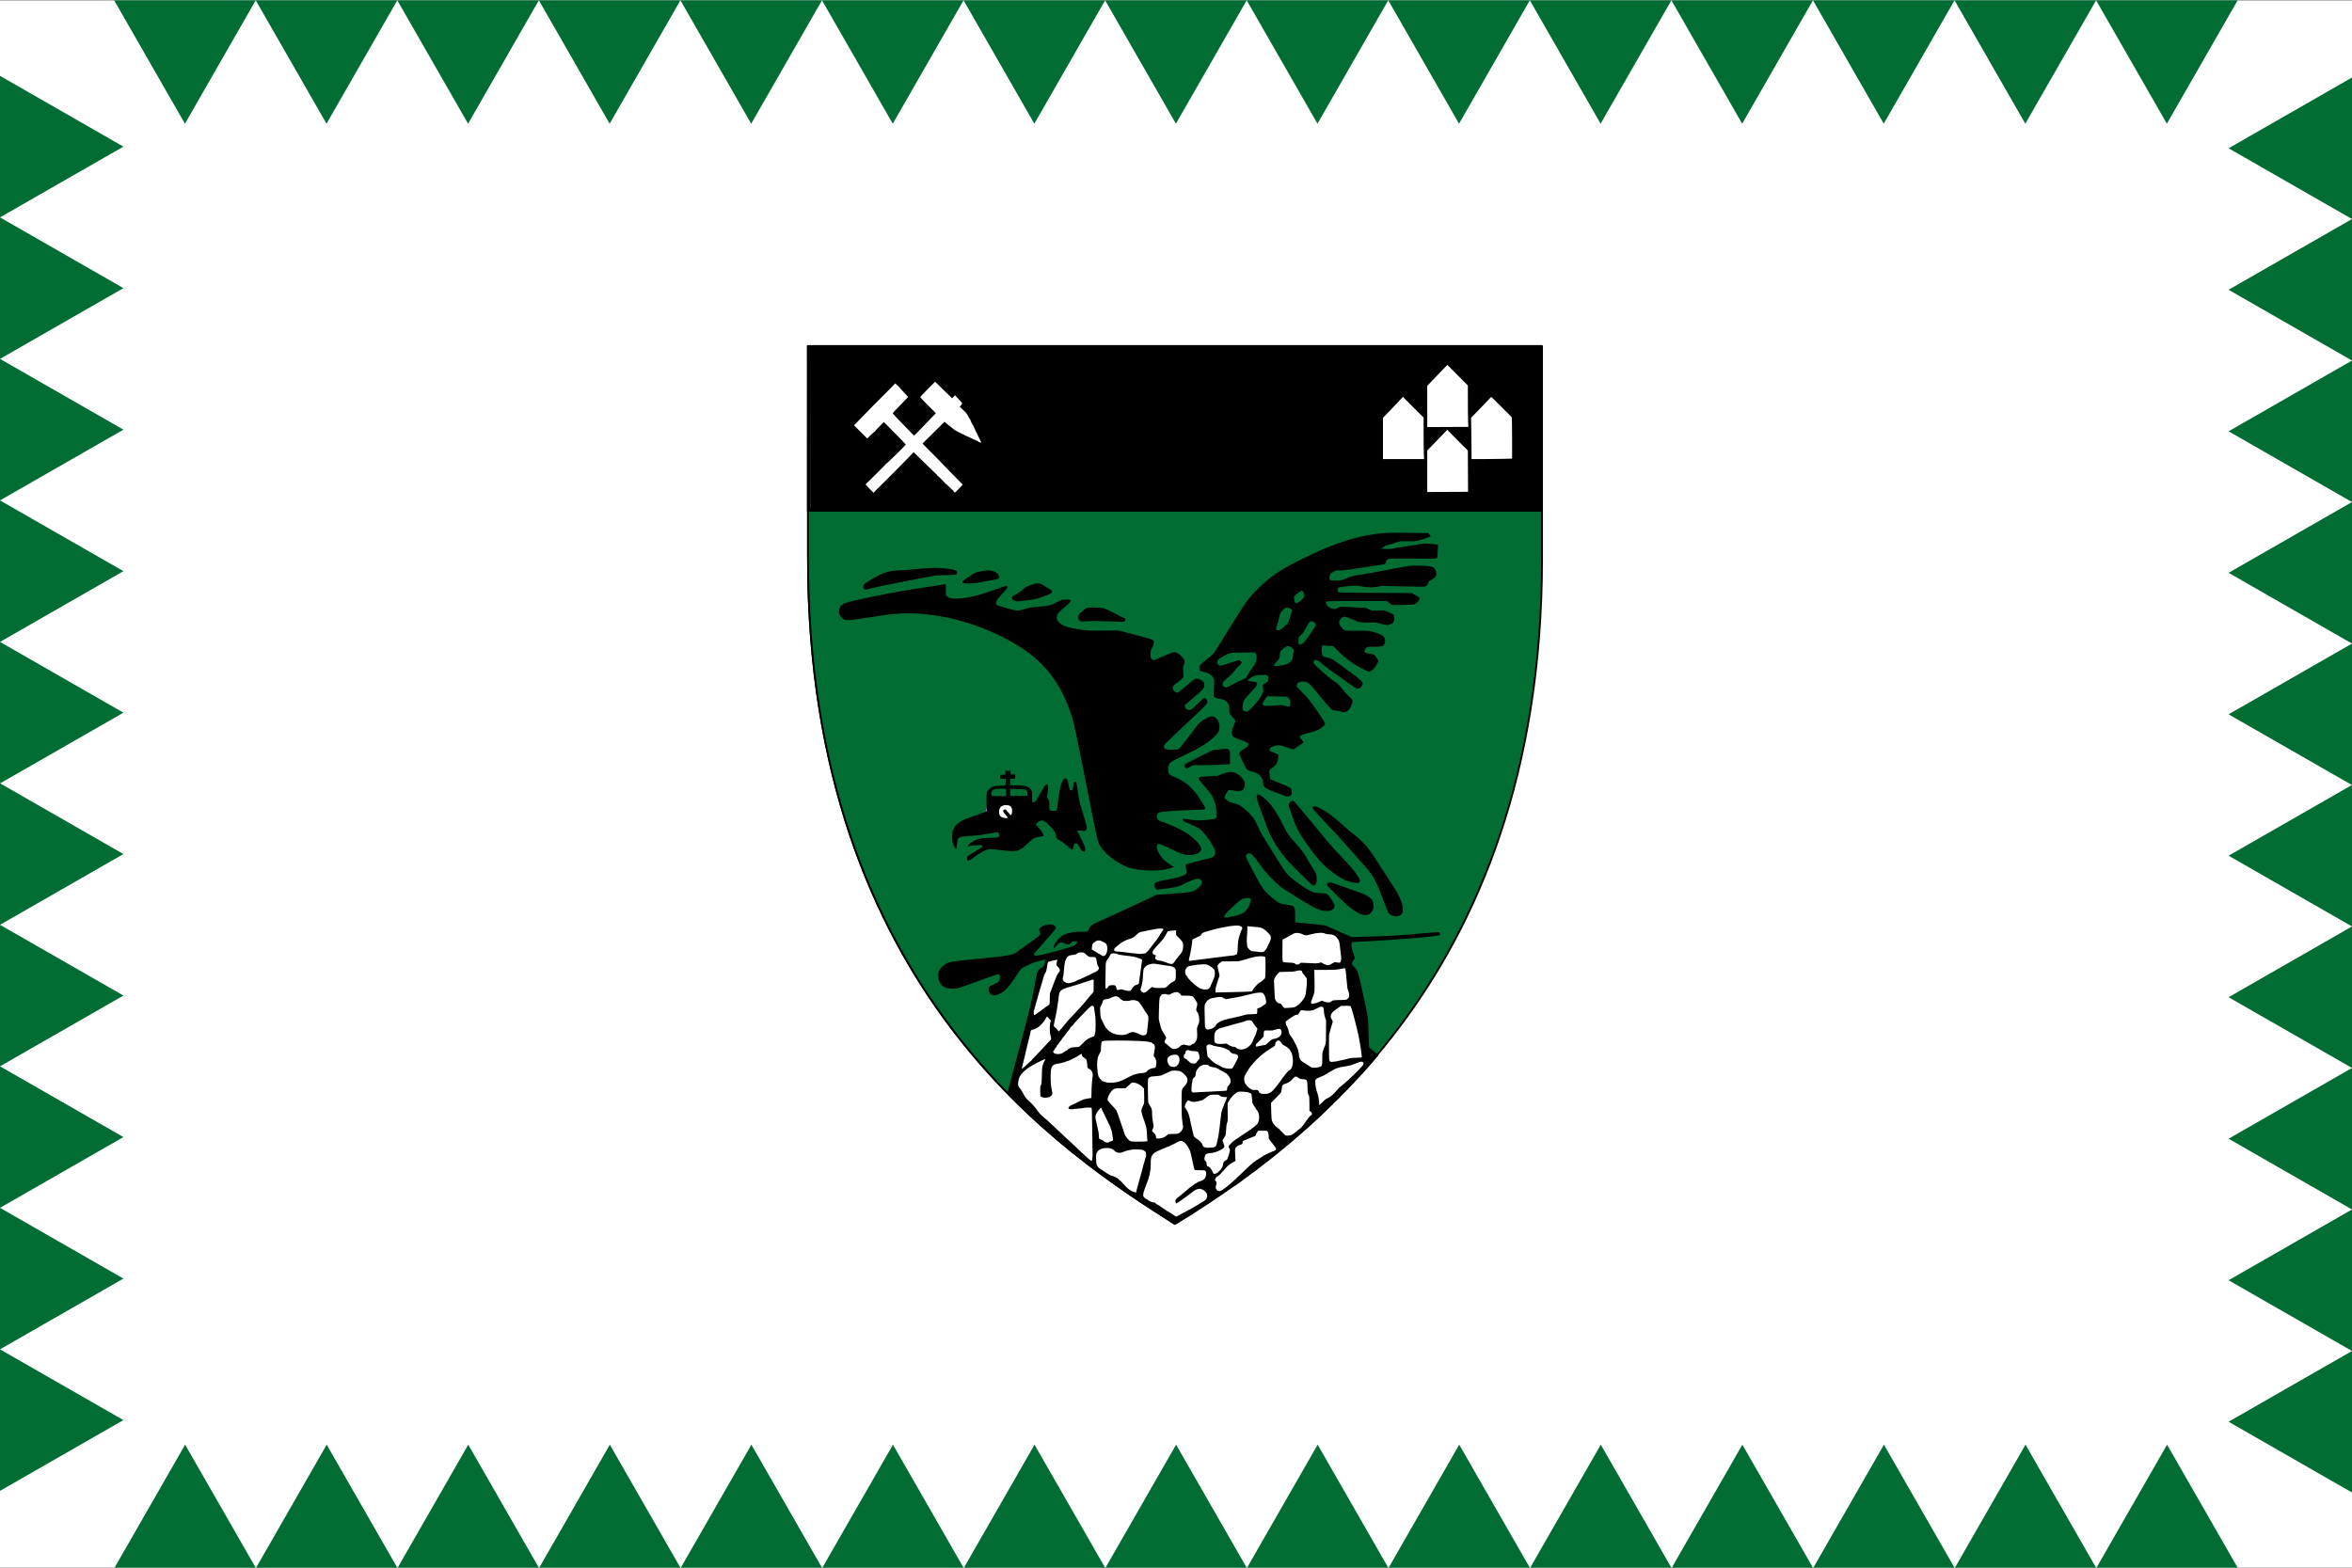 <?xml version="1.0" encoding="UTF-8"?>
<svg version="1.1" viewBox="0 0 900 600" xmlns="http://www.w3.org/2000/svg">
<rect x="0" y="0" width="900" height="600" fill="#333333" stroke="none"/>
<g transform="translate(0 -522.52)">
<path d="m0 522.65h900v600h-900z" fill="#fff" style="paint-order:fill markers stroke"/>
<g transform="matrix(.14 0 0 .14 665.42 655.38)">
<path d="m-1542.3-0.604h-1002.2v579.68c0 1179.6 707.44 1629.6 1002.2 1817.6" fill="none" stroke="#000" stroke-miterlimit="4.139" stroke-width="5"/>
<path d="m-2544.5 579.08v-579.68h2006.2v579.68c0 1179.6-707.44 1629.6-1003.1 1817.6-295.67-187.92-1003.1-637.92-1003.1-1817.6z" fill="#016d33" stroke="#000" stroke-miterlimit="4.139" stroke-width="5"/>
<g fill="#fff">
<path d="m-1948.3 1270.7c0 24.128-24.483 43.687-54.683 43.687s-54.684-19.559-54.684-43.687c0-24.127 24.483-43.686 54.684-43.686s54.683 19.559 54.683 43.686z" stroke="#f0f"/>
<path d="m-2542.3-0.594v445.44h2000.8v-445.44z" stroke="#000" stroke-miterlimit="4.139" stroke-width="10"/>
<path d="m-1982.4 2035.2 73.082-328.87 17.476-15.887 6.355-19.065 104.86-30.186 27.009-39.718 270.09-39.719 112.8 4.766 96.913 1.589 33.364 23.831 81.026-1.589 36.541 3.177 52.428 34.952 63.55 320.93c-218.3 240.48-375.26 336.8-535.41 440.63-160.78-88.54-306.25-209.4-440.08-354.83z"/>
</g>
<path d="m-1541 2397.3c-10.813-7.319-22.724-14.079-33-20.306-0.275-0.305-3.441-2.334-7.036-4.51-8.468-5.125-8.529-5.163-16.594-10.512-3.779-2.506-8.446-5.431-10.371-6.5-1.925-1.069-3.725-2.219-4-2.556-26.665-15.262-40.98-26.452-65.02-42.887-0.448 0-0.964-0.338-1.147-0.75-5.327-3.324-9.98-7.817-14.585-10.707-2.611-1.626-4.973-3.229-5.248-3.561-0.275-0.332-4.775-3.613-10-7.291-5.225-3.678-10.799-7.701-12.387-8.939s-3.388-2.432-4-2.652c-0.612-0.22-1.338-0.713-1.613-1.095-0.485-0.674-14.429-10.982-18.946-14.006-1.232-0.825-3.057-2.175-4.054-3s-2.797-2.175-4-3-3.157-2.279-4.343-3.232-2.607-2.083-3.157-2.512c-0.55-0.429-5.725-4.487-11.5-9.016-5.775-4.53-14.325-11.165-19-14.744s-9.513-7.293-10.752-8.252c-4.764-3.689-10.86-8.864-13.742-11.666-1.653-1.608-3.231-2.876-3.506-2.819-0.469 0.097-11.999-9.137-21.89-17.532-2.415-2.049-5.146-4.257-6.07-4.906s-3.054-2.464-4.733-4.033c-1.679-1.569-6.337-5.538-10.35-8.819-4.013-3.282-8.474-7.092-9.913-8.467-1.439-1.375-4.764-4.3-7.389-6.5s-6.468-5.575-8.538-7.5c-2.071-1.925-6.095-5.525-8.943-8-7.833-6.807-18.329-16.366-31.186-28.402-42.144-39.455-70.954-68.073-70.975-70.503-0.011-1.366 7.526-29.866 43.002-162.6 18.861-70.568 21.225-80.488 29.429-123.5 3.095-16.225 6.104-31.975 6.687-35 2.21-11.461 5.849-16.683 14.96-21.463 4.519-2.371 4.631-2.552 7.231-11.659 1.452-5.088 2.485-9.406 2.295-9.597-0.671-0.671-19.224 3.855-28.115 6.858-4.95 1.672-15.3 6.08-23 9.796-16.024 7.731-14.845 6.568-30.466 30.065-21.044 31.653-32.97 43.588-48.926 48.964-8.057 2.714-13.921 2.645-18.108-0.214-6.879-4.696-9.073-14.377-4.722-20.834 1.855-2.753 4.128-4.09 12.25-7.204 5.485-2.103 10.988-4.824 12.229-6.047 4.395-4.329 5.534-19.848 1.569-21.37-1.682-0.645-3.324-0.146-25.076 7.618-7.838 2.798-20.438 7.28-28 9.961-7.562 2.68-24.1 8.582-36.75 13.114-21.267 7.619-23.725 8.279-32.627 8.754-28.328 1.512-43.403-11.099-43.321-36.242 0.026-8.038 0.343-9.574 2.963-14.37 3.341-6.116 11.832-14.192 18.528-17.625 10.163-5.21 18.066-6.455 79.457-12.522 92.864-9.177 103.36-10.962 113.68-19.336 2.925-2.373 17.018-12.524 31.318-22.558s27.683-19.898 29.739-21.92l3.739-3.677-2.207-6.789c-1.651-5.078-1.94-7.219-1.145-8.496 2.163-3.476 9.28-7.926 16.27-10.174 11.27-3.624 23.361-1.787 27.543 4.184 3.02 4.311 3.644 3.275-14.316 23.739-4.607 5.249-9.782 11.122-11.5 13.051s-7.173 8.229-12.122 14c-4.949 5.771-9.25 10.718-9.558 10.993-3.703 3.305-11.772 14.284-11.335 15.423 0.855 2.228 5.559 2.816 12.481 1.561 26.136-4.739 90.308-22.506 97.845-27.09 2.978-1.811 9.066-9.303 9.066-11.157 0-0.563-2.916-0.798-7.031-0.566-6.79 0.384-7.163 0.541-10.884 4.613-3.411 3.732-4.354 4.213-8.219 4.197-2.943-0.012-6.128-0.99-9.775-3-8.946-4.931-12.791-3.732-22.158 6.909-2.958 3.36-5.727 6.109-6.155 6.109-1.752 0-0.584-5.856 2.343-11.742 4.171-8.389 14.214-19.097 21.56-22.989 13.359-7.079 30.198-10.247 54.54-10.261l13.72-0.01 3.386-7.25c4.143-8.87 6.044-10.67 16.196-15.334 4.388-2.016 16.979-7.828 27.979-12.916 27.462-12.702 33.589-15.499 33.949-15.499 0.17 0 4.976-2.2 10.68-4.889 5.704-2.689 21.846-10.158 35.871-16.598 14.025-6.44 33.387-15.495 43.026-20.122l17.526-8.413 22.474-1.477c51.032-3.353 66.467-4.965 76.637-8.002 4.775-1.426 10.315-5.432 19.587-14.163 3.909-3.681 4.75-5.093 4.75-7.971 0-6.807-4.533-12.366-10.084-12.366-5.823 0-20.682 5.316-35.116 12.563-19.764 9.923-20.494 10.132-48.752 13.95-14.198 1.918-26.535 3.487-27.416 3.487-0.88 0-2.986-1.238-4.678-2.75-3.566-3.187-4.833-9.258-2.743-13.154 2.741-5.111 5.478-6.026 33.344-11.153 31.732-5.839 47.41-10.815 52.773-16.75 1.772-1.961 1.765-2.326-0.215-11.883-1.124-5.423-1.803-10.779-1.509-11.903 0.467-1.785 5.084-3.16 36.645-10.914 31.826-7.818 36.503-9.215 39.417-11.774 7.087-6.222 6.494-14.523-2.139-29.965-11.446-20.472-27.058-39.682-38.624-47.524-2.529-1.715-12.654-6.594-22.5-10.842-9.846-4.248-18.465-8.154-19.152-8.679-1.445-1.104-1.681-5.326-0.343-6.152 0.499-0.308 8.036 0.56 16.75 1.931 19.239 3.025 28.509 3.114 52.43 0.5 23.567-2.575 22.338-1.439 21.639-19.988-0.578-15.335-2.596-24.492-8.468-38.407-3.819-9.05-9.595-16.668-32.96-43.464-7.476-8.575-8.444-10.842-5.766-13.519 2.059-2.059 4.624-2.375 28.468-3.503l20.5-0.97 14-5.112c7.7-2.812 16.061-5.371 18.58-5.688 10.56-1.328 23.142 3.902 33.014 13.723 8.184 8.141 10.402 13.236 9.662 22.192-0.715 8.655-3.131 13.28-7.942 15.205-4.782 1.913-12.45 1.922-20.315 0.023-3.3-0.797-8.302-1.456-11.115-1.464l-5.115-0.016-5.135 8.374c-6.546 10.674-6.673 13.246-0.885 17.939 6.079 4.93 11.169 7.25 21.239 9.685 10.574 2.556 16.135 5.239 24.073 11.615 19.964 16.036 29.667 27.164 37.358 42.846 5.533 11.282 9.08 19.178 9.08 20.211 0 0.803 8.816 15.513 19.824 33.077 4.222 6.736 12.598 20.236 18.615 30 25.748 41.784 31.102 49.796 38.061 56.942 14.326 14.715 43.288 35.622 62.122 44.844l9.701 4.751 16.714 1.161c12.397 0.861 17.371 1.592 19.256 2.827 5.532 3.625 19.342 24.708 20.382 31.116 0.811 4.998-1.857 9.145-7.949 12.353-4.606 2.426-6.296 2.749-14.227 2.715-10.181-0.043-18.896-2.462-33.529-9.307-8.962-4.192-75.935-45.368-89.428-54.982-15.303-10.904-47.105-44.532-58.794-62.169-8.337-12.58-12.26-17.627-19.629-25.25-5.008-5.181-5.968-5.75-9.703-5.75-3.145 0-4.781 0.636-6.781 2.636-4.881 4.881-5.991 2.198 24.338 58.864 2.061 3.85 6.343 11.882 9.517 17.849 3.174 5.967 8.336 14.067 11.472 18 10.57 13.257 33.315 33.181 44.245 38.757 2.237 1.141 8.642 2.585 15.406 3.471 22.545 2.957 23.379 3.337 25.937 11.836 1.139 3.786 1.484 9.172 1.35 21.074l-0.18 15.988 40.39 3.816c33.396 3.155 41.169 4.176 44.89 5.896 2.475 1.144 8.075 3.615 12.443 5.491 4.369 1.876 9.319 4.046 11 4.823 1.681 0.776 12.897 5.701 24.924 10.944l21.868 9.532 45.632-1.474c68.44-2.21 89.366-3.563 179.55-11.612 12.098-1.08 13.003-1.037 14.25 0.668 1.667 2.28 1.695 4.572 0.082 6.721-2.762 3.677-133.63 14.56-213.21 17.731-18.435 0.735-26.181 1.39-26.735 2.261-2.502 3.938 0.077 19.743 5.564 34.095 1.444 3.778 2.626 7.714 2.626 8.747 0 1.033-1.51 3.567-3.355 5.631-2.359 2.639-3.528 5.087-3.938 8.247-0.563 4.341-0.421 4.65 4.172 9.077 9.98 9.619 11.672 13.328 17.076 37.429 22.975 102.47 22.696 100.8 23.514 141 0.314 15.4 0.837 31.375 1.163 35.5l0.593 7.5 25.441 21.193-1.887 2.404c-1.038 1.322-4.189 4.999-7.002 8.172-2.813 3.173-5.783 6.722-6.599 7.888-0.817 1.166-2.766 3.344-4.331 4.84-1.566 1.496-2.847 2.964-2.847 3.262 0 0.298-1.462 2.061-3.25 3.918-1.788 1.857-5.5 5.975-8.25 9.151-2.75 3.176-7.181 8.114-9.847 10.974-2.666 2.86-6.716 7.228-9 9.707-19.514 21.181-28.4 30.369-58.323 60.306-18.793 18.802-38.812 38.461-44.486 43.686s-12.572 11.594-15.33 14.153c-2.758 2.559-7.914 7.284-11.458 10.5-3.544 3.216-7.983 7.316-9.864 9.112-1.881 1.795-3.991 3.595-4.687 4-0.697 0.405-5.033 4.176-9.636 8.381s-13.544 12.014-19.87 17.354-11.95 10.245-12.5 10.901c-0.55 0.655-1.948 1.846-3.107 2.646-2.466 1.702-11.999 9.672-14.597 12.204-0.988 0.963-1.961 1.637-2.163 1.5s-2.79 1.865-5.75 4.45c-2.96 2.585-8.328 7.085-11.929 10-3.601 2.915-7.201 5.864-8 6.554s-3.955 3.165-7.013 5.5c-3.058 2.335-6.208 4.825-7 5.534-0.792 0.709-7.965 6.268-15.94 12.353-7.975 6.085-14.725 11.379-15 11.764-2.591 2.384-6.185 4.818-9.278 7.094-4.589 3.329-10.335 6.734-14.422 10.284-0.44 0.706-3.134 2.76-5.988 4.565s-5.329 3.589-5.5 3.966-2.673 2.26-5.56 4.185c-2.669 2.045-1.886 1.726-6.26 5-6.304 4.09-14.517 9.766-22.492 15.363-29.101 19.387-61.396 42.828-88.25 59.183-15.078 9.676-28.477 19.524-43.555 27.479-8.538 4.824-14.83 9.85-22.925 13.897-0.148-0.044-0.945-0.336-1.77-0.65zm9.819-23.87c3.087-1.365 6.463-3.252 7.502-4.192s2.179-1.646 2.534-1.569c0.67 0.146 6.509-2.873 16.07-8.31 3.066-1.743 6.659-3.672 7.984-4.286 3.709-1.718 34.174-20.029 37.852-22.75 6.181-4.573 7.546-13.824 3.102-21.015-2.2-3.56-10.494-9.625-11.94-8.731-0.431 0.267-1.067 0.028-1.413-0.531-1.313-2.124-10.642-1.128-15.422 1.647-2.523 1.465-4.813 2.93-5.088 3.256-0.723 0.856-8.078 6.404-10.051 7.581-0.922 0.55-3.2 2.244-5.063 3.763-5.96 4.863-31.661 22.737-32.694 22.737-0.548 0-1.476-1.376-2.063-3.059-1.879-5.389 0.848-9.985 9.452-15.932 4.08-2.821 7.419-5.455 7.419-5.853s1.238-1.476 2.75-2.395 5.225-3.983 8.25-6.809c3.025-2.826 6.85-6.097 8.5-7.268s3.9-2.967 5-3.991 3.913-2.991 6.25-4.372 4.25-2.869 4.25-3.307 1.042-1.058 2.316-1.378c1.274-0.32 3.382-1.506 4.684-2.636s3.523-2.33 4.934-2.668 3.691-1.178 5.066-1.869c1.375-0.691 2.95-1.344 3.5-1.451 0.55-0.107 2.279-0.941 3.842-1.854 7.873-4.595 10.355-23.664 3.326-25.55-1.192-0.32-7.875-0.588-14.851-0.595-12.268-0.013-12.706-0.087-13.397-2.264-0.393-1.238-0.721-2.475-0.729-2.75-0.01-0.275-0.41-2.075-0.893-4-0.483-1.925-1.127-4.85-1.431-6.5s-1.651-7.725-2.993-13.5c-3.124-13.441-2.99-12.831-3.811-17.373-0.385-2.13-1.047-4.605-1.47-5.5-4.205-8.89-6.451-13.185-7.889-15.085-3.805-5.03-8.691-10.042-9.791-10.042-0.643 0-1.729-0.675-2.414-1.5-2.27-2.736-9.018-1.861-15.43 2-3.197 1.925-6.165 3.5-6.595 3.5s-3.569 1.575-6.975 3.5-6.562 3.5-7.013 3.5c-0.452 0-2.996 0.97-5.654 2.156s-5.433 2.276-6.167 2.424c-0.734 0.147-3.659 1.355-6.5 2.683-2.841 1.328-9.124 4.13-13.963 6.226-6.619 2.868-9.758 4.902-12.675 8.216-5.69 6.464-6.793 10.741-6.803 26.38-0.01 14.463-1.817 27.378-5.304 37.914-1.183 3.575-2.256 6.95-2.382 7.5s-0.794 2.35-1.483 4c-0.689 1.65-1.364 3.45-1.5 4-0.136 0.55-0.811 2.35-1.5 4-0.689 1.65-1.364 3.45-1.5 4-0.136 0.55-0.804 2.35-1.484 4-3.29 7.977-5.053 14.496-5.545 20.5-0.246 3.007 0.337 4.098 4.145 7.75 2.437 2.337 5.309 4.25 6.381 4.25 1.072 0 1.949 0.346 1.949 0.769 0 1.629 11.848 7.231 15.294 7.231 1.947 0 3.69 0.338 3.873 0.75 0.53 1.193 11.356 8.25 12.656 8.25 0.647 0 1.177 0.45 1.177 1s0.637 1 1.417 1c0.779 0 1.567 0.367 1.75 0.816 0.183 0.449 3.708 2.982 7.833 5.629 4.125 2.647 7.831 5.317 8.235 5.934s0.742 0.767 0.75 0.334c0.01-0.433 2.828 1.123 6.265 3.457 3.438 2.334 6.261 4.039 6.275 3.787 0.014-0.251 0.689 0.14 1.5 0.87 3.565 3.207 11.507 7.933 11.828 7.039 0.194-0.54 2.879-2.099 5.966-3.465zm-116.33-63.652c0.232-0.688 0.623-2.6 0.869-4.25s0.904-4.166 1.462-5.591c0.558-1.425 1.263-3.9 1.567-5.5 0.303-1.6 1.474-6.059 2.601-9.909s2.246-7.9 2.487-9 1.146-4.25 2.011-7 1.509-5 1.429-5c-0.079 0 0.786-3.15 1.924-7 1.137-3.85 2.283-8.125 2.546-9.5 0.263-1.375 1.141-4.638 1.951-7.25s1.276-4.75 1.036-4.75c-0.241 0 0.01-0.83 0.55-1.845 0.543-1.015 1.213-2.927 1.489-4.25s1.21-4.655 2.075-7.405 1.564-5.225 1.551-5.5c-0.012-0.275 0.428-1.864 0.978-3.532 0.815-2.47 0.854-6.558 0.101-10.563-0.276-1.467-4.887-5.644-7.612-6.896-3.705-1.702-25.282-2.396-32.153-1.034-5.902 1.169-8.943 1.795-12.761 2.623-1.603 0.348-5.653 1.855-9 3.35-10.443 4.664-19.146 3.018-26.586-5.028-7.484-8.094-32.541-7.258-41.847 1.396-5.227 4.861-6.658 9.371-6.401 20.183 0.131 5.5 0.471 12.025 0.757 14.5 0.546 4.73 4.554 11.498 7.937 13.404 1.07 0.603 2.842 1.883 3.938 2.845 1.096 0.962 3.258 2.309 4.804 2.994 1.547 0.685 2.812 1.585 2.812 2.001 0 0.416 0.445 0.756 0.989 0.756s1.906 0.787 3.027 1.75c3.359 2.884 16.373 10.395 18.984 10.957 0.825 0.178 2.288 0.412 3.25 0.521s1.75 0.552 1.75 0.985 0.98 0.787 2.177 0.787c2.628 0 12.987 6.927 12.218 8.17-0.299 0.484-0.164 0.756 0.3 0.605 1.337-0.435 5.369 3.199 11.31 10.196 8.81 10.376 15.026 15.84 22.245 19.554 3.712 1.91 6.75 3.226 6.75 2.924 0-0.302 0.787-0.09 1.75 0.47 2.392 1.393 4.229 1.327 4.734-0.17zm239.02-7.902c5.865-4.074 6.892-4.872 11.011-8.551 1.106-0.988 3.356-2.84 5-4.116 4.391-3.407 22.248-19.942 35.989-33.326 10.331-10.062 23.715-22.501 27-25.095 5.386-4.252 14.788-10.76 15.546-10.76 0.525 0 0.954-0.45 0.954-1s0.9-1 2-1 2-0.388 2-0.861c0-0.474 2.025-1.935 4.5-3.248s4.5-2.725 4.5-3.139c0-0.413 0.612-0.752 1.361-0.752 0.748 0 2.942-1.073 4.876-2.385 3.071-2.084 13.406-6.75 23.481-10.6 6.698-2.56 6.754-5.926 0.221-13.348-2.259-2.567-3.858-4.667-3.553-4.667 0.305 0-0.792-1.462-2.438-3.25-1.646-1.788-4.468-5.275-6.271-7.75-2.953-4.055-3.254-5.104-3.046-10.606 0.139-3.662-0.318-7.165-1.14-8.75-0.754-1.454-1.103-2.644-0.776-2.644s-0.236-0.919-1.253-2.043c-1.681-1.858-2.926-2.029-13.729-1.889l-11.88 0.154-2.926 4.039c-1.609 2.222-2.926 5.045-2.926 6.274 0 2.141-3.666 5.465-6.027 5.465-0.604 0-3.432 1.072-6.285 2.382-2.853 1.31-8.563 3.652-12.688 5.204-10.965 4.127-12.254 5.112-11.798 9.018 0.349 2.987 0.046 3.397-3.661 4.956-2.223 0.934-4.642 1.832-5.377 1.994-3.171 0.7-9.421 5.828-10.642 8.732-1.298 3.087-1.304 7.101-0.036 26.821l0.489 7.607-6.416 3.256c-3.529 1.791-8.023 4.729-9.988 6.528-1.964 1.799-3.572 3.061-3.572 2.803 0-0.666-9.362 9.461-20.824 22.525-2.997 3.416-6.712 6.539-8.5 7.145-4.803 1.629-8.782 11.284-5.214 12.653 1.369 0.525 3.14 4.068 2.767 5.535-0.092 0.363-0.399 1.938-0.682 3.5-0.283 1.562-0.918 4.227-1.412 5.92-0.608 2.087-0.496 4.021 0.347 6 1.51 3.543 5.023 6.844 6.386 6.002 0.547-0.338 1.256-0.19 1.577 0.328 0.98 1.585 6.65-0.613 13.056-5.062zm-16.715-45.154c0.869-0.657 3.914-3.535 6.767-6.397 5.165-5.181 8.448-12.015 8.448-17.587 0-3.763 4.062-8.972 7.737-9.923 2.373-0.614 3.411-1.565 3.888-3.562 0.358-1.499 0.979-3.175 1.38-3.725 0.968-1.327 3.759-10.224 4.391-14 0.276-1.65 0.8-4.003 1.164-5.229 0.43-1.448-0.078-3.483-1.449-5.807-2.567-4.352-2.634-5.896-0.361-8.364 6.261-6.797 8.324-8.877 11.007-11.1 3.469-2.874 2.276-2.05 18.361-12.692 6.81-4.505 12.926-8.668 13.59-9.25 0.664-0.582 1.483-1.058 1.82-1.058 0.937 0 9.927-6.274 10.306-7.192 0.183-0.445 0.877-0.808 1.542-0.808 0.665 0 3.44-2.026 6.167-4.503 2.727-2.477 5.746-4.757 6.708-5.067 0.963-0.31 1.75-1.137 1.75-1.837s1.151-1.796 2.558-2.437c6.244-2.845 9.929-19.152 6.81-30.134-1.45-5.104-4.771-11.088-6.581-11.855-0.432-0.183-0.786-0.78-0.786-1.326 0-0.546-2.252-4.221-5.005-8.167-4.464-6.398-5.059-7.877-5.503-13.674-0.855-11.155-1.52-17.443-2.009-19-0.49-1.561-6.794-4.477-11.983-5.544-1.65-0.339-7.374-0.852-12.721-1.14-8.708-0.469-10.213-0.285-14.443 1.763-4.027 1.949-11.609 8.624-15.814 13.921-2.339 2.946-7.523 10.872-7.523 11.502 0 0.353-0.695 1.336-1.544 2.186-1.338 1.338-1.474 4.775-1.016 25.679 0.428 19.526 0.252 24.928-0.92 28.294-2.387 6.858-2.758 9.287-3.407 22.34-0.461 9.258-1.078 13.278-2.38 15.5-2.93 5-4.204 6.976-4.833 7.5-0.33 0.275-1.149 1.541-1.819 2.814-0.945 1.793-0.951 2.637-0.027 3.75 0.655 0.79 0.857 1.436 0.447 1.436s-0.185 0.675 0.5 1.5 0.91 1.5 0.5 1.5-0.185 0.675 0.5 1.5 0.988 1.5 0.673 1.5 0.079 1.557 0.874 3.46c1.993 4.77 0.626 7.241-6.365 11.506-3.125 1.906-5.682 3.302-5.682 3.102 0-0.2-1.827 0.569-4.06 1.708-5.784 2.951-16.097 5.529-21.94 5.486-5.597-0.042-11.824 2.606-13.502 5.742-0.588 1.098-0.773 1.997-0.411 1.997s0.214 0.562-0.329 1.25c-0.542 0.688-1.038 2.038-1.102 3-0.443 6.718-0.317 7.211 2.412 9.387 2.307 1.84 2.89 3.195 3.212 7.464 0.384 5.099 1.892 7.899 4.254 7.899 3.264 0 8.703 6.139 11.422 12.892 1.611 4.002 3.515 7.165 4.434 7.363 1.745 0.377 7.353-1.641 9.895-3.562zm-343.41-33.284c1.103-0.423 1.374-1.414 0.957-3.5-0.32-1.6-0.188-2.909 0.293-2.908 0.481 0 0.741-5.511 0.576-12.25-0.164-6.739-0.614-37.634-1-68.657-0.688-55.291-0.741-56.415-2.701-56.874-4.412-1.033-21.205-0.138-23.454 1.251-0.3 0.185-4.821 0.613-10.046 0.951-5.225 0.338-10.625 0.81-12 1.049-11.887 2.066-17.063 1.018-16.731-3.387 0.126-1.673 7.263-7.329 8.731-6.92 0.275 0.077 7.138-3.262 15.25-7.42s14.75-7.321 14.75-7.03c0 0.291 0.623 0.012 1.384-0.62 0.761-0.632 6.161-1.907 12-2.833l10.616-1.684 0.19-8.54c0.104-4.697 0.258-12.14 0.342-16.54 0.142-7.471 1.146-20.784 1.997-26.5 1.455-9.766 1.561-12.965 0.552-16.704-1.446-5.359-5.228-9.857-9.627-11.448-4.07-1.472-4.494-2.525-4.859-12.085-0.153-3.994-0.872-8.612-1.598-10.262s-1.248-3.337-1.159-3.75c0.089-0.412-0.348-0.75-0.971-0.75s-1.861-0.791-2.75-1.757c-0.889-0.966-2.833-2.381-4.319-3.143-2.316-1.188-3.944-4.393-4.242-8.35-0.031-0.412-0.281-0.831-0.556-0.93-0.463-0.166-8.872 5.022-10.001 6.17-0.656 0.667-2.341 1.542-22.33 11.587-1.557 0.782-3.215 1.423-3.685 1.423-0.47 0-1.896 0.396-3.169 0.88s-2.583 0.822-2.911 0.75c-0.328-0.072-1.341 0.487-2.25 1.242-0.909 0.755-1.654 1.103-1.654 0.775s-1.238-0.119-2.75 0.466c-3.047 1.179-5.276 1.754-9.75 2.515-14.056 2.391-17.047 3.38-20.068 6.638-4.584 4.942-5.953 12.749-5.828 33.234 0.093 15.266 0.86 22.563 3.821 36.377 1.363 6.36 0.98 10.152-1.179 11.664-1.181 0.827-2.828 2.185-3.661 3.018s-1.642 1.45-1.799 1.372c-0.157-0.078-2.311 0.406-4.786 1.074-8.219 2.221-19.358-0.177-20.345-4.38-0.274-1.169-0.552-7.442-0.617-13.941-0.104-10.357 0.139-12.233 1.966-15.189 1.891-3.059 2.128-5.309 2.552-24.183 0.561-24.951 0.839-27.322 3.993-33.999 1.348-2.853 2.465-5.778 2.483-6.5 0.017-0.722 0.693-2.185 1.5-3.253 2.146-2.837 1.812-3.519-1.282-2.619-3.039 0.884-27.009 13.04-31.75 16.101-1.65 1.065-3.675 2.241-4.5 2.612-4.559 2.05-16.307 11.114-21.643 16.698-9.015 9.434-11.499 14.136-13.02 24.65-1.37 9.473-0.766 13.33 2.663 17 1.65 1.766 3 3.614 3 4.106 0 0.492 0.45 0.894 1 0.894s1 0.643 1 1.429c0 0.786 0.568 2.023 1.262 2.75 0.694 0.727 1.82 2.446 2.502 3.821 6.391 12.882 11.298 19.351 19.465 25.659 3.151 2.433 8.771 8.343 12.49 13.133s7.103 8.858 7.522 9.041c0.418 0.183 0.76 0.876 0.76 1.54 0 0.663 1.837 3.214 4.081 5.667s4.607 5.155 5.25 6.006c0.643 0.85 4.319 4.052 8.169 7.115 3.85 3.064 9.278 7.768 12.062 10.454 2.784 2.686 8.409 7.995 12.5 11.797s10.82 10.102 14.954 14c4.134 3.898 9.164 8.531 11.176 10.295 2.013 1.764 4.03 3.789 4.483 4.5s2.853 2.922 5.335 4.914c2.481 1.992 7.216 6.267 10.522 9.5 3.306 3.233 10.501 10.078 15.989 15.21s13.466 12.669 17.728 16.749c4.263 4.08 7.75 7.266 7.75 7.08s2.606 2.176 5.792 5.251c6.027 5.817 10.107 9.09 11.33 9.09 0.393 0 1.407-0.266 2.253-0.591zm332.03-35.849c5.945-1.342 7.849-3.262 8.985-9.061 0.323-1.65 1.48-6.825 2.569-11.5 1.861-7.984 2.622-12.061 3.491-18.715 0.2-1.532 0.836-6.385 1.414-10.785s1.312-10.69 1.631-13.979c0.32-3.288 0.772-6.888 1.006-8s0.67-4.721 0.97-8.021c1.274-14.004 1.734-16.41 4.683-24.5 1.704-4.675 3.671-9.85 4.372-11.5 3.097-7.292 8.474-20.558 8.474-20.906 0-0.21-3.619-0.547-8.042-0.748-4.423-0.201-8.361-0.831-8.75-1.401-0.389-0.569-2.431-2.034-4.537-3.254-3.554-2.059-4.619-2.17-14.813-1.551l-10.984 0.667-8.687 5.998c-4.778 3.299-8.921 6.352-9.207 6.784-1.717 2.59-28.267 7.87-29.505 5.868-0.234-0.379-1.564-0.564-2.955-0.411-1.522 0.167-3.025-0.422-3.774-1.479-1.419-2.002-6.872-2.19-7.515-0.259-0.225 0.675-0.973 1.791-1.662 2.48-1.657 1.657-3.584 5.315-4.227 8.026-0.285 1.202-0.762 3.225-1.058 4.497-0.378 1.618 0.234 3.119 2.04 5.004 3.366 3.513 9.575 17.01 10.319 22.432 0.321 2.339 0.999 5.04 1.506 6.003 0.507 0.963 0.729 1.75 0.493 1.75s-0.013 1.688 0.497 3.75c0.51 2.062 1.142 4.875 1.405 6.25s0.736 3.625 1.05 5 0.557 2.5 0.538 2.5c-0.018 0 0.409 1.8 0.95 4s1.198 5.125 1.462 6.5 0.774 3.625 1.137 5c0.906 3.444 0.814 3.054 1.789 7.5 0.482 2.2 0.928 4.225 0.991 4.5 0.381 1.681 3.224 5 4.282 5 0.693 0 1.26 0.374 1.26 0.831 0 0.457 1.231 1.47 2.736 2.25 6.288 3.261 14.23 11 14.861 14.481 0.594 3.275 4.041 8.405 5.721 8.514 2.216 0.143 4.864 0.772 5.367 1.275 0.662 0.662 16.01 0.047 19.72-0.791zm-284.57-14.583c0.183-0.538 0.956-0.977 1.716-0.977s3.021-0.781 5.023-1.736l3.64-1.736-0.67-7.014c-0.857-8.97-3.425-21.734-4.619-22.964-0.507-0.522-0.922-1.584-0.922-2.358 0-1.987-3.115-8.85-13.923-30.668-5.183-10.463-9.525-19.474-9.651-20.024-0.125-0.55-0.724-2.271-1.33-3.823l-1.102-2.824-2.865 2.324c-1.576 1.278-2.702 2.508-2.503 2.734s-0.535 1.039-1.632 1.807-1.994 2.046-1.994 2.84-0.379 1.443-0.841 1.443c-1.675 0-6.285 10.047-6.309 13.75-0.013 2.062 0.932 7.8 2.101 12.75 1.169 4.95 2.364 10.35 2.655 12 0.514 2.906 3.004 13.933 4.065 18 0.287 1.1 0.658 5.585 0.825 9.967 0.215 5.648 0.696 8.069 1.653 8.318 2.436 0.634 9.322 3.668 10.672 4.702 0.727 0.557 2.189 1.8 3.25 2.763s1.928 1.54 1.928 1.282 1.012-0.044 2.25 0.474c2.583 1.081 8.089 0.421 8.583-1.029zm100.49-1.677 3.824-0.58-0.549-8.11c-0.302-4.461-0.837-12.835-1.188-18.61-0.514-8.457-1.395-12.737-4.527-22-2.139-6.325-4.187-12.175-4.55-13-0.363-0.825-0.756-1.837-0.872-2.25-0.116-0.412-0.324-0.975-0.461-1.25s-0.362-0.95-0.5-1.5-0.341-1.113-0.452-1.25-0.348-1.011-0.528-1.94c-0.179-0.93-0.858-3.303-1.509-5.274-2.457-7.444-1.777-11.993 3.294-22.036 2.872-5.687 3.034-6.652 3.112-18.5 0.045-6.875-0.098-16.049-0.317-20.387l-0.4-7.887-4.79-4.815c-9.264-9.313-26.448-14.572-30.748-9.411-0.916 1.1-4.64 4.588-8.276 7.75l-6.61 5.75h-13.472c-7.41 0-13.784 0.312-14.165 0.692-0.381 0.381-1.639 0.837-2.795 1.013-5.679 0.867-16.902 17.259-18.411 26.892-0.764 4.878-0.13 5.729 20.256 27.145 3.755 3.945 4.836 6.346 10.385 23.08 3.407 10.272 6.457 19.127 6.78 19.677 0.322 0.55 0.721 1.865 0.885 2.921 0.164 1.057 0.795 2.519 1.401 3.25 0.606 0.731 0.767 1.329 0.358 1.329s-0.185 0.675 0.5 1.5 0.91 1.5 0.5 1.5-0.185 0.675 0.5 1.5 0.91 1.5 0.5 1.5-0.185 0.675 0.5 1.5 0.91 1.5 0.5 1.5-0.292 0.562 0.262 1.25 1.339 2.825 1.746 4.75c1.161 5.499 5.143 12.6 9.781 17.441 7.054 7.362 7.838 7.571 28.211 7.5 9.9-0.034 19.721-0.323 21.824-0.641zm48.426-10.895c2.888-1.308 5.25-2.835 5.25-3.392 0-0.557 0.637-1.014 1.417-1.014s2.242-1.109 3.25-2.466c1.779-2.393 2.229-2.47 15.261-2.61 13.171-0.141 13.515-0.202 18-3.176 5.652-3.748 10.495-12.511 9.63-17.423-0.303-1.718-0.813-5.081-1.133-7.474-0.321-2.393-0.739-5.476-0.93-6.851-1.54-11.096-1.99-22.929-1.959-51.5 0.039-36.314-0.081-35.531 6.521-42.644 4.925-5.305 5.591-6.172 7.193-9.356 4.319-8.584 3.037-14.754-4.852-23.35-7.646-8.332-14.168-11.338-24.898-11.473-8.305-0.105-12.078 0.521-16.436 2.729-4.911 2.488-20.564 9.826-20.564 9.641 0-0.103-1.317 0.314-2.928 0.926-1.61 0.612-6.11 1.331-10 1.597-17.32 1.184-18.741 1.415-21.709 3.528-1.651 1.176-3.417 3.229-3.924 4.564-0.88 2.315-0.383 59.434 0.559 64.33 0.24 1.248 2.014 4.573 3.942 7.389 5.131 7.495 6.692 12.81 6.499 22.12-0.091 4.4 0.159 9.8 0.556 12 0.897 4.971 1.163 6.719 1.983 13 0.359 2.75 0.998 6.575 1.42 8.5 0.574 2.618 0.319 4.239-1.012 6.432-0.979 1.613-1.571 3.269-1.317 3.681 0.255 0.412 0 1.032-0.553 1.377-1.753 1.083-1.111 4.289 1.24 6.188 4.632 3.742 8.836 10.102 8.269 12.51-0.601 2.553 0.193 4.196 2.475 5.119 2.809 1.136 13.485-0.516 18.75-2.901zm346.63-5.875c2.994-0.642 9.227-4.584 13.707-8.669 1.425-1.299 4.125-3.447 6-4.773 6.958-4.92 12.251-10.117 15.687-15.4 1.498-2.304 3.511-5.061 4.473-6.127s1.75-2.272 1.75-2.679 0.585-1.335 1.3-2.062 3.122-3.797 5.348-6.823c4.015-5.457 7.352-8.884 7.352-7.55 0 0.382 0.684 0.01 1.52-0.826 2.608-2.608 1.499-7.448-2.236-9.757l-3.283-2.029v-19.458c0-18.077-0.155-19.757-2.191-23.668-2.79-5.361-2.731-4.93-3.083-22.425-0.393-19.51-1.154-20.652-14.126-21.196-3.464-0.145-6.487-0.834-7.321-1.668-0.781-0.781-2.063-1.421-2.849-1.421s-1.429-0.378-1.429-0.84c0-1.073-4.544-3.16-6.88-3.16-0.982 0-3.099 1.365-4.703 3.033-8.421 8.758-9.674 9.967-10.328 9.967-0.391 0-1.607 0.834-2.701 1.854-1.935 1.803-13.387 6.613-13.387 5.623 0-0.272-1.311 0.758-2.914 2.29-2.404 2.297-3.027 3.89-3.56 9.102-0.355 3.474-1.041 7.354-1.522 8.621-0.482 1.267-0.706 2.475-0.497 2.683 0.208 0.208-5.92 6.852-13.618 14.763l-13.997 14.384 0.598 19.59c0.779 25.532 1.164 29.059 3.532 32.299 1.089 1.49 1.979 3.178 1.979 3.75s0.395 1.04 0.879 1.04 1.4 1.238 2.037 2.75c0.637 1.512 3.054 4.093 5.371 5.735 6.562 4.649 8.836 6.639 13.696 11.983 4.275 4.701 8.749 9.175 11.348 11.347 1.189 0.993 8.815 0.839 14.053-0.284zm86.891-90.304c4.25-4.275 9.19-8.49 10.976-9.365 1.787-0.876 4.975-2.44 7.084-3.477 4.97-2.443 14.636-11.19 20.821-18.841 5.976-7.394 5.015-6.445 12.844-12.676 3.575-2.845 7.4-5.992 8.5-6.993s4.925-4.41 8.5-7.575 9.008-8.241 12.074-11.278c3.066-3.037 6.666-6.466 8-7.62 1.334-1.154 7.108-6.965 12.832-12.913 8.198-8.521 10.483-11.515 10.77-14.116 0.293-2.66-0.134-3.627-2.201-4.981-2.643-1.732-5.754-1.301-13.415 1.859-1.407 0.581-3.249 1.194-4.093 1.363-0.844 0.169-3.319 1.086-5.5 2.036-2.181 0.951-4.304 1.812-4.716 1.914-0.412 0.102-0.863 0.277-1 0.387s-0.925 0.34-1.75 0.509c-0.825 0.169-3.525 0.858-6 1.53-2.475 0.672-6.075 1.411-8 1.643-1.925 0.231-4.182 0.63-5.015 0.887-0.833 0.256-3.744 0.728-6.467 1.048-2.724 0.32-5.303 0.799-5.731 1.064-0.428 0.265-1.681 0.681-2.783 0.925-1.102 0.244-2.894 0.64-3.982 0.882-3.232 0.716-14.13 6.214-19.86 10.018-2.936 1.949-5.693 3.544-6.128 3.544-0.435 0-1.363 0.69-2.063 1.533s-1.759 1.371-2.353 1.173-2.21 0.687-3.59 1.967c-1.38 1.28-2.964 2.327-3.52 2.328s-3.71 1.278-7.01 2.839-6.45 2.959-7 3.106c-3.318 0.889-8.447 4.313-8.981 5.995-1.006 3.169-0.33 16.082 1.155 22.059 0.751 3.025 1.597 6.548 1.88 7.828 0.282 1.28 1.399 4.655 2.481 7.5 2.349 6.178 5.396 25.821 4.536 29.247-0.335 1.334-0.252 2.425 0.184 2.425s4.27-3.498 8.52-7.773zm-149.77-23.401c3.583-0.589 11.508-4.973 12.567-6.951 0.568-1.062 1.53-1.623 2.138-1.248 0.669 0.413 0.821 0.224 0.386-0.479-0.406-0.657-0.01-1.435 0.921-1.791 1.514-0.581 22.487-27.528 22.487-28.893 0-0.334 0.562-1.234 1.25-2.001 1.833-2.044 2.686-3.132 9.594-12.234 4.041-5.325 7.574-8.887 9.918-10 7.065-3.355 10.834-14.849 9.928-30.268-0.942-16.023-6.359-26.903-16.898-33.941-3.336-2.228-7.113-4.314-8.392-4.635-1.314-0.33-3.385-2.39-4.76-4.736-5.047-8.613-9.922-10.522-14.689-5.755-1.623 1.623-2.986 3.774-3.028 4.778-0.095 2.259-0.617 5.087-1.24 6.711-0.259 0.675-3.892 3.228-8.072 5.672s-7.603 4.782-7.606 5.194c0 0.412-0.68 0.75-1.505 0.75s-1.5 0.45-1.5 1-0.637 1-1.417 1c-0.779 0-1.567 0.338-1.75 0.75-0.183 0.412-2.133 1.92-4.333 3.351-2.2 1.43-5.279 3.68-6.842 5-1.563 1.32-4.713 3.963-7 5.875-11.316 9.458-30.542 31.721-33.917 39.275-0.676 1.512-1.525 2.75-1.887 2.75s-1.158 1.238-1.768 2.75-2.023 4.173-3.138 5.912c-2.553 3.98-3.221 6.551-3.347 12.871-0.098 4.942 2.783 13.467 4.552 13.467 0.466 0 0.848 0.613 0.848 1.363 0 1.965 8.978 10.075 13.975 12.624 3.476 1.774 5.437 2.086 10.672 1.699 6.281-0.464 6.465-0.407 8.883 2.764 1.358 1.781 2.47 3.785 2.47 4.453 0 0.668 0.419 0.956 0.931 0.639s1.233-0.086 1.602 0.511c1.223 1.979 4.888 2.754 11.467 2.426 3.575-0.179 7.4-0.473 8.5-0.654zm-183-4.339c7.7-0.319 17.375-0.777 21.5-1.018 4.125-0.241 12.225-0.671 18-0.956 24.393-1.203 31.447-1.671 32.201-2.137 0.439-0.272 0.799-2.558 0.799-5.081 0-4.065 0.518-5.141 4.551-9.453 2.503-2.676 4.277-5.31 3.941-5.854-0.336-0.543-0.232-0.988 0.23-0.988 1.465 0 1.346-5.252-0.244-10.72-0.844-2.904-1.972-5.28-2.507-5.28-0.535 0-0.972-0.493-0.972-1.095 0-1.529-8.131-9.905-9.615-9.905-0.67 0-1.368-0.358-1.551-0.795-0.301-0.717-11.631-6.926-12.833-7.032-2.027-0.179-3.876-1.581-3.334-2.528 0.36-0.63 0.288-0.814-0.159-0.408-0.448 0.405-2.207-0.118-3.91-1.162s-4.447-2.114-6.097-2.377c-11.574-1.847-16.5-3.248-16.5-4.694 0-0.415-1.415-1.439-3.145-2.277-2.955-1.431-8.62-1.601-13.507-0.406-10.097 2.47-19.964 14.272-20.207 24.17-0.13 5.298-1.747 8.96-4.641 10.509-2.888 1.545-4.141 4.64-5.064 12.5-0.387 3.3-0.908 7.125-1.158 8.5-0.249 1.375-0.602 5.574-0.784 9.332-0.279 5.763-0.019 7.143 1.663 8.825 1.532 1.532 2.844 1.868 5.668 1.451 2.021-0.298 9.975-0.803 17.675-1.122zm-232.46-26.602c2.452-0.508 5.722-1.171 7.266-1.473 3.02-0.591 16.544-6.116 18.192-7.433 2.121-1.694 23.289-11.882 26-12.514 0.55-0.128 3.025-0.784 5.5-1.458 5.704-1.552 7.008-1.76 15.299-2.435 3.739-0.305 7.677-1.024 8.75-1.598 1.073-0.574 1.951-0.755 1.951-0.401 0 0.354 1.462-1.13 3.25-3.296 3.845-4.661 8.107-6.833 16.163-8.238 3.252-0.567 6.039-1.157 6.194-1.312 3.135-3.135 4.316-16.395 1.879-21.094-0.711-1.371-1.036-2.749-0.722-3.063 0.314-0.314 0-0.571-0.703-0.571-0.721 0-1.024-0.65-0.698-1.5 0.336-0.876 0.015-1.5-0.772-1.5-1.491 0-4.09-5.381-3.254-6.735 0.291-0.471 0.805-3.275 1.144-6.232 0.338-2.957 0.768-5.637 0.956-5.955 0.188-0.318 0.639-3.17 1.003-6.339 0.721-6.283-1.135-11.19-4.655-12.308-0.981-0.311-1.784-0.951-1.784-1.421 0-1.17-7.102-3.482-14-4.558-14.649-2.285-83.166-3.779-112.3-2.448-10.448 0.477-12.25 1.307-13.269 6.109-1.009 4.753-1.977 19.872-1.289 20.126 0.767 0.283-0.796 3.891-4.517 10.429-3.682 6.469-4.658 10.065-5.586 20.581-1.351 15.311 1.917 42.751 5.093 42.751 0.477 0 0.868 0.635 0.868 1.411s1.35 2.547 3 3.935c1.65 1.388 3 3.003 3 3.589s0.338 0.995 0.75 0.91c0.412-0.085 2.386 0.575 4.385 1.466s5.136 1.884 6.97 2.207 3.501 0.754 3.704 0.957c0.756 0.756 17.933 0.299 22.232-0.591zm-239.26-51.426c4.567-4.423 8.509-7.835 8.761-7.583s0.458-0.06 0.458-0.694c0-0.634 5.513-6.68 12.25-13.436s14.363-14.77 16.946-17.81c2.583-3.039 9.404-10.379 15.158-16.309 10.23-10.545 10.439-10.853 9.464-13.955-0.548-1.744-1.151-4.522-1.34-6.172s-0.77-4.384-1.291-6.075c-1.432-4.645-1.136-22.49 0.489-29.523l1.437-6.218-4.806-5.071c-2.644-2.789-4.898-5.246-5.009-5.461-0.348-0.671-2.876 2.26-3.602 4.177-2.102 5.547-11.226 16.846-18.308 22.671-4.942 4.065-13.678 8.277-19.814 9.553-2.682 0.558-3.309 1.431-3.912 5.447-0.289 1.925-0.775 4.4-1.081 5.5-0.878 3.159-5.402 21.736-5.967 24.5-0.577 2.824-1.507 6.767-2.123 9-1.669 6.045-4.389 17.019-4.834 19.5-0.296 1.65-0.772 3.9-1.058 5-1.46 5.611-5.542 22.318-5.987 24.5-0.28 1.375-0.802 3.625-1.161 5-0.359 1.375-0.896 3.826-1.194 5.447l-0.541 2.947 4.381-3.447c2.409-1.896 8.117-7.066 12.684-11.488zm556.97 13.692c2.454-0.71 4.509-4.029 12.793-20.65 4.847-9.726 5.354-11.31 4.38-13.678-0.963-2.34-2.898-3.952-5.085-4.236-0.367-0.047-1.004-0.424-1.417-0.836s-2.004-0.75-3.536-0.75c-1.532 0-4.045-0.556-5.583-1.236-3.393-1.5-8.297-6.141-8.297-7.853 0-0.684-0.287-0.957-0.637-0.607s-1.882-0.25-3.404-1.333c-1.522-1.084-3.276-1.97-3.898-1.97-0.622 0-2.143-0.663-3.379-1.473-1.237-0.81-3.133-1.611-4.215-1.779-1.081-0.168-2.416-0.571-2.966-0.895-1.019-0.601-5.921-1.595-11.758-2.385-3.132-0.424-4.379-0.677-9.742-1.978-3.709-0.9-4.228-1.069-7.5-2.437-8.973-3.753-14.878-1.549-14.911 5.566-0.01 2.135 0.293 6.131 0.673 8.882s0.943 7.025 1.251 9.5 0.686 5.307 0.839 6.293c0.153 0.986 4.153 5.486 8.889 10 6.976 6.65 10.664 9.237 19.435 13.632 5.954 2.983 11.146 5.909 11.539 6.5 0.393 0.592 1.518 1.114 2.5 1.162 0.983 0.048 2.462 0.381 3.287 0.741 4.272 1.863 16.805 2.965 20.746 1.823zm238.46-3.926c8.733-2.787 8.789-2.928 8.789-22.141 0-13.251 0.345-17.664 1.618-20.711 0.89-2.13 1.565-3.985 1.5-4.122-0.117-0.248-0.065-0.552 0.344-2 0.232-0.824 0.672-1.923 4.284-10.7 2.404-5.843 2.451-6.513 2.602-37l0.153-31.05-2.74-8c-1.912-5.583-2.9-10.87-3.27-17.5-0.406-7.274-0.921-9.793-2.201-10.75-2.45-1.833-8.66-1.524-11.404 0.568-2.381 1.814-9.13 4.865-9.671 4.372-0.157-0.143-0.965 0.419-1.795 1.249-3.542 3.542-19.495 4.941-30.897 2.709-6.299-1.233-7.679-0.482-11.21 6.096-2.645 4.928-3.093 5.28-7.524 5.91-3.628 0.516-7.307 2.45-16 8.407-6.209 4.255-11.851 8.431-12.539 9.28-2.168 2.675-1.376 7.11 2.682 15.008 2.556 4.975 4.099 9.478 4.409 12.87 0.406 4.437 2.838 9.758 5.613 12.282 0.302 0.275 1.188 1.738 1.967 3.25 0.779 1.512 1.791 2.75 2.248 2.75 0.457 0 0.831 0.378 0.831 0.84s2.251 4.849 5.003 9.75c7.019 12.5 11.029 22.596 11.611 29.23 0.787 8.976 2.319 16.65 3.397 17.013 0.544 0.183 0.989 0.938 0.989 1.677 0 0.739 1.238 2.272 2.75 3.406 1.512 1.134 3.288 2.511 3.945 3.06 0.657 0.549 5.382 3.537 10.5 6.638 5.118 3.102 10.406 6.503 11.75 7.559 1.981 1.555 3.88 1.885 10 1.736 4.155-0.101 9.675-0.86 12.266-1.687zm-392.72-1.206c0.357-0.578 1.007-0.83 1.443-0.56 1.286 0.795 7.074-6.216 8.457-10.244 3.284-9.568 1.012-18.563-5.356-21.2-4.044-1.675-13.053-0.654-18.218 2.065-3.35 1.763-7.253 5.295-7.705 6.973-2.247 8.331 2.24 19.456 9.008 22.335 3.563 1.516 11.572 1.925 12.371 0.632zm54.736-8.873c0.948-0.08 2.366-1.383 3.15-2.895s3.013-4.382 4.954-6.376c3.147-3.235 3.486-4.098 3.141-8-0.362-4.096-1.059-8.054-1.518-8.624-0.111-0.138-0.297-0.588-0.413-1-1.478-5.243-4.136-6.564-13.654-6.787-4.188-0.098-8.124-0.493-8.746-0.877-1.619-1.001-5.262-1.829-7.947-1.808-3.473 0.027-6.192 3.031-6.192 6.842 0 2.24-0.62 3.642-1.919 4.337-4.079 2.183-3.024 12.044 1.289 12.044 1.333 0 2.765 1.102 10.175 7.828 6.533 5.931 7.376 6.185 17.68 5.317zm385.28-5.583c1.65-0.321 4.125-0.84 5.5-1.154s2.5-0.557 2.5-0.538c0 0.018 1.8-0.413 4-0.958 2.2-0.545 5.35-1.227 7-1.516 1.65-0.289 4.8-1.022 7-1.629 5.88-1.622 5.792-1.599 8.5-2.262 5.698-1.396 8.13-1.618 21.5-1.962 12.887-0.332 13.984-0.507 13.805-2.202-1.397-13.176-2.73-22.633-4.77-33.841-0.2-1.1-0.672-4.025-1.05-6.5-0.377-2.475-1.552-8.55-2.611-13.5-1.059-4.95-2.16-10.35-2.447-12s-0.77-3.675-1.072-4.5c-0.302-0.825-0.774-2.85-1.048-4.5-0.274-1.65-2.021-8.85-3.883-16-1.862-7.15-3.604-13.9-3.871-15-1.569-6.457-2.818-11.186-3.303-12.5-0.304-0.825-0.668-2.046-0.808-2.713-0.454-2.159-4.692-14.757-5.311-15.787-0.33-0.55-0.613-1.45-0.627-2-0.016-0.626-4.979-0.921-13.267-0.788l-13.241 0.212-9.248 6.47c-10.466 7.322-11.862 8.554-15.877 14.006-3.866 5.252-3.827 10.024 0.135 16.272 2.808 4.428 3.172 6.635 1.705 10.328-1.433 3.606-3.701 11.281-6.355 21.5l-2.856 11v34.044c0 31.425 0.142 34.261 1.848 36.864 1.792 2.735 2.05 2.804 8.5 2.279 3.659-0.298 8.002-0.804 9.652-1.125zm-747.91-23.061c2.349-1.376 4.864-3.09 5.591-3.808 1.643-1.624 4.991-3.091 6.321-2.769 0.55 0.133 0.664-0.093 0.254-0.504-0.41-0.41 1.614-2.335 4.498-4.277 4.817-3.244 6.058-3.592 15.246-4.282 5.501-0.413 10.797-0.775 11.769-0.806 0.972-0.031 5.675-4.106 10.452-9.056 4.777-4.95 9.024-9 9.438-9s1.8-1.046 3.079-2.325 6.229-3.864 11-5.744l8.675-3.419 1.795-6.506c1.41-5.112 1.795-10.255 1.795-24.006 0-9.625-0.335-19.975-0.745-23-0.962-7.1-1.82-12.983-2.262-15.5-0.193-1.1-0.656-4.25-1.028-7-0.799-5.895-1.019-6.191-5.076-6.808-2.91-0.443-4.206 0.64-20 16.713-16.897 17.195-29.154 30.424-30.625 33.053-1.629 2.911-8.553 9.422-9.302 8.747-0.43-0.388-0.436-0.106-0.012 0.626 0.478 0.826-0.159 2.343-1.678 4-2.455 2.677-11.96 14.973-14.77 19.109-0.825 1.214-2.962 3.861-4.749 5.883s-3.25 4.239-3.25 4.926-0.338 1.251-0.751 1.252c-0.412 0-2.325 2.334-4.25 5.185-1.925 2.851-4.513 6.291-5.75 7.644-1.238 1.353-2.25 3.033-2.25 3.732 0 0.699-0.338 1.421-0.75 1.604-1.214 0.54-6.25 7.603-6.25 8.767 0 0.587-0.398 1.067-0.883 1.067-1.536 0-1.958 3.834-0.623 5.661 3.503 4.791 17.55 5.261 25.094 0.84zm500.91-12.491c6.744-3.116 14.521-10.7 17.134-16.708 0.909-2.091 2.34-5.377 3.178-7.302 0.839-1.925 2.196-5.075 3.016-7 0.82-1.925 2.319-5.136 3.33-7.136s1.839-4.518 1.839-5.596 0.692-3.347 1.537-5.042c1.988-3.985 0.986-8.019-2.488-10.012-1.468-0.843-4.218-4.438-6.11-7.99-1.892-3.552-4.513-7.305-5.824-8.341-3.467-2.737-11.284-2.483-17.865 0.581-2.888 1.344-5.25 2.251-5.25 2.015 0-0.236-1.238 0.051-2.75 0.638s-3.875 1.267-5.25 1.511-3.85 0.875-5.5 1.403-3.45 1.017-4 1.087c-0.55 0.07-3.025 0.768-5.5 1.551-2.475 0.783-5.625 1.651-7 1.928s-5.425 1.421-9 2.541-7.809 2.26-9.409 2.534-4.075 0.951-5.5 1.505-3.716 1.198-5.091 1.432c-3.545 0.603-10 3.535-10 4.543 0 0.466-0.597 0.848-1.326 0.848-1.792 0-4.889 3.683-6.966 8.284-1.263 2.797-1.708 6.526-1.708 14.296 0 9.731 0.176 10.688 2.374 12.886 3.079 3.079 9.319 3.992 21.458 3.139l9.523-0.669 5.573 3.432c5.712 3.518 13.408 6.162 15.027 5.161 0.499-0.308 1.195-0.096 1.546 0.472 0.351 0.568 1.006 0.805 1.456 0.527s1.431 0.238 2.181 1.146c5.129 6.212 16.821 7.21 27.366 2.337zm-189-0.013c0.809-0.671 2.175-0.951 3.036-0.62 0.9 0.345 1.305 0.18 0.954-0.388-0.336-0.544-0.163-0.989 0.385-0.989s2.487-1.574 4.309-3.497c1.986-2.097 4.414-3.586 6.063-3.718 1.512-0.121 2.75-0.621 2.75-1.11s0.787-0.554 1.75-0.144c3.104 1.321 14.524 3.301 16.669 2.891 1.144-0.219 2.531-0.994 3.081-1.722 0.995-1.317 4.092-2.919 6-3.103 2.245-0.217 6.49-5.142 8.588-9.964 2.324-5.342 2.689-11.088 1.658-26.133-0.431-6.29-0.128-7.862 2.987-15.5 3.267-8.009 3.436-8.991 2.936-17-0.6-9.613-2.665-16.394-5.827-19.136-1.182-1.025-1.8-1.864-1.374-1.864s0.357-0.562-0.155-1.25c-1.166-1.566-0.971-3.682 1.043-11.312 0.88-3.334 1.399-7.106 1.153-8.381-0.414-2.151-7.076-13.178-10.511-17.397-2.451-3.01-5.119-3.525-19.44-3.747l-13.637-0.212-2.162-3.101c-2.576-3.695-4.046-4.713-9.004-6.236-2.487-0.764-3.525-0.797-3.094-0.099 0.417 0.674-0.176 0.834-1.655 0.447-1.386-0.362-3.839 0.181-6.156 1.363-2.119 1.081-3.859 1.619-3.868 1.195-0.01-0.424-0.346-0.271-0.75 0.34-1.656 2.502-7.059 4.407-9.678 3.411-1.406-0.535-2.556-0.703-2.556-0.374s-0.647 0.06-1.439-0.597c-0.92-0.763-3.175-0.983-6.25-0.609-2.646 0.322-5.374 0.654-6.061 0.739-0.688 0.084-1.25 0.444-1.25 0.798s-0.907 1.618-2.015 2.808c-4.258 4.571-4.315 5.019-5.48 43.714-0.524 17.402-0.365 21.942 0.927 26.5 0.858 3.025 2.268 8.407 3.134 11.959 1.816 7.449 4.699 14.245 7.865 18.541 1.216 1.65 3.582 5.558 5.258 8.684l3.046 5.684-2.368 4.169c-2.362 4.158-3.2 9.964-1.439 9.964 0.511 0 1.695 0.787 2.632 1.75 0.937 0.963 5.357 4.755 9.822 8.428 7.994 6.576 8.198 6.673 13.384 6.359 2.896-0.175 5.928-0.868 6.737-1.54zm236-8.568c2.2-0.276 4.766-0.621 5.702-0.767s4.428-2.94 7.76-6.208c5.539-5.433 12.035-10.007 14.538-10.235 13.49-1.229 22.853-9.174 22.347-18.962-0.32-6.182-3.088-9.196-7.939-8.645-1.875 0.213-4.083 0.68-4.908 1.038-2.045 0.888-4.077 1.38-6.749 1.635-1.237 0.118-2.25 0.468-2.25 0.778 0 1.014-10.315 1.502-19.392 0.917-6.365-0.41-7.602 1.204-7.63 9.961l-0.021 6.559-5.363 5.5c-2.95 3.025-7.664 7.668-10.477 10.317-5.322 5.013-7.115 8.777-5.25 11.024 0.896 1.08 2.393 0.982 8.362-0.547 3.999-1.024 9.07-2.088 11.27-2.364zm-321.75-28.295c3.302-1.767 4.404-4.612 4.882-12.599 0.238-3.975 1.042-11.009 1.788-15.631s1.363-11.78 1.372-15.905c0.015-6.964-0.244-7.893-3.623-13-2.001-3.025-3.983-5.65-4.403-5.833-0.42-0.183-0.764-0.971-0.764-1.75 0-0.779-0.45-1.417-1-1.417s-1-0.418-1-0.93c0-0.511-3.16-5.834-7.022-11.828-5.277-8.191-8.01-11.454-11-13.134-2.188-1.23-3.978-1.927-3.978-1.549 0 0.378-0.648 0.148-1.441-0.509-1.435-1.191-13.06-1.33-15.059-0.18-2.049 1.178-4.193 1.439-11.719 1.427-6.761-0.01-8.142-0.334-11.127-2.611-1.874-1.429-3.647-2.36-3.94-2.067-0.293 0.293-0.797-0.289-1.122-1.293-1.608-4.975-12.111-8.33-17.729-5.663-8.61 4.089-16.152 6.612-21.167 7.081-5.528 0.518-5.896 0.726-7.77 4.4-1.082 2.121-1.643 3.856-1.247 3.856 0.396 0 0.18 0.54-0.48 1.2s-1.2 1.873-1.2 2.696c0 0.823-1.193 3.218-2.651 5.322-2.34 3.376-2.627 4.675-2.443 11.054 0.543 18.895 0.893 20.761 5.75 30.728 6.689 13.727 8.485 17.121 10.261 19.392 2.879 3.681 9.561 9.608 10.832 9.608 0.688 0 1.25 0.389 1.25 0.863 0 1.028 10.235 5.738 14.5 6.672 13.742 3.009 24.503 2.665 31.45-1.006 13.557-7.163 18.631-6.913 35.518 1.751 5.251 2.694 10.28 2.995 14.279 0.855zm-225.61-22.135c9.201-11.61 20.866-25.284 20.866-24.462 0 0.291 2.081-1.849 4.625-4.755 2.544-2.906 8.512-9.333 13.264-14.283 4.751-4.95 11.494-12.375 14.984-16.5s8.399-9.873 10.908-12.773 5.198-6.179 5.974-7.287c0.776-1.108 2.386-3.047 3.578-4.31 1.192-1.262 3.847-4.294 5.9-6.737l3.733-4.442 0.279-17.241c0.211-13.032-0.012-17.129-0.913-16.783-0.656 0.252-11.911 3.905-25.012 8.118s-24.495 7.913-25.32 8.222c-1.9 0.711-1.831 0.692-6 1.658-1.925 0.446-3.95 1.083-4.5 1.415s-1.806 0.729-2.791 0.882c-3.885 0.605-15.448 4.459-19.683 6.559-5.715 2.836-10.013 8.873-10.52 14.78-0.352 4.103-0.797 7.688-1.914 15.439-2.382 16.523-3.805 25.806-4.599 30-0.521 2.75-1.155 6.125-1.409 7.5-0.254 1.375-1.357 6.55-2.45 11.5-1.093 4.95-2.212 10.35-2.485 12-0.273 1.65-0.817 4.486-1.208 6.302-0.672 3.12-0.332 3.657 6.174 9.745 3.787 3.544 6.749 6.966 6.583 7.605-0.683 2.625 4.021-2.163 11.937-12.152zm405.73 5.448c4.584-1.499 12.131-7.494 12.131-9.636 0-1.551 6.791-7.417 11.549-9.974 6.179-3.322 24.299-8.557 35.725-10.321 1.525-0.235 3.16-0.667 3.633-0.96 0.473-0.292 2.6-0.789 4.727-1.103s4.767-0.855 5.867-1.202c3.06-0.965 3.731-1.127 7.5-1.808 1.925-0.348 6.145-1.545 9.377-2.66 4.65-1.605 8.659-2.055 19.2-2.156 9.473-0.091 13.699-0.505 14.623-1.432 0.815-0.818 1.273-3.71 1.227-7.759l-0.072-6.456 3.588-0.966c3.603-0.97 12.081-5.897 14.763-8.579 0.79-0.79 1.844-1.436 2.342-1.436 0.498 0 1.629-1.104 2.513-2.453 1.382-2.11 1.452-3.457 0.496-9.617-0.611-3.94-1.646-8.123-2.299-9.297-0.653-1.174-1.212-2.359-1.242-2.634-0.195-1.771-4.209-6.995-6.005-7.813-3.325-1.515-18.296-0.233-27.511 2.357-3.025 0.85-6.625 1.778-8 2.062s-7 1.625-12.5 2.978c-5.5 1.354-11.35 2.697-13 2.986-1.65 0.288-3.592 0.725-4.315 0.971s-8.567 1.581-17.431 2.967c-8.864 1.387-16.332 2.737-16.597 3.002-0.265 0.265-3.22-1.05-6.569-2.921-5.475-3.059-6.722-3.364-12.383-3.03-3.462 0.204-7.962 0.859-10 1.454-2.038 0.595-5.951 1.348-8.695 1.674-5.994 0.711-11.103 3.749-15.376 9.145-6.037 7.622-6.337 9.286-5.611 31.045 0.36 10.793 0.64 23.449 0.621 28.124-0.069 17.243 3.289 20.17 17.725 15.448zm-466.87-48.822c8.525-6.068 15.65-11.391 15.833-11.829 0.183-0.438 0.871-0.797 1.527-0.797s2.644-1.325 4.417-2.944c2.354-2.15 3.235-3.835 3.267-6.25 0.024-1.819 0.157-8.256 0.294-14.306l0.25-11 8.81-23.5c9.483-25.295 12.414-31.721 16.184-35.492 3.59-3.59 3.122-7.191-1.693-13.026-2.26-2.74-4.611-5.295-5.223-5.679-0.798-0.499-0.625-2.531 0.61-7.164 0.948-3.557 1.723-6.915 1.723-7.463 0-0.611-2.224-0.443-5.75 0.434-3.163 0.786-6.875 1.655-8.25 1.929-8.126 1.622-12.031 3.004-12.419 4.398-0.461 1.656-1.268 6.952-2.066 13.563-0.266 2.2-0.742 5.125-1.057 6.5-0.316 1.375-0.671 2.95-0.789 3.5-0.118 0.55-1.413 3.143-2.878 5.763-2.651 4.74-3.54 6.921-4.244 10.408-0.203 1.006-0.848 3.067-1.433 4.58-0.585 1.512-0.873 2.75-0.64 2.75s-0.234 1.575-1.038 3.5c-0.804 1.925-1.254 3.5-1 3.5 0.254 0-0.149 1.462-0.895 3.25s-1.456 3.7-1.576 4.25-0.355 1.45-0.521 2c-1.2 3.959-11.678 40.789-11.882 41.768-0.142 0.678-0.529 1.907-0.86 2.732-0.586 1.461-2.602 8.979-3.216 11.996-0.169 0.827-0.785 2.741-1.37 4.254-0.585 1.512-0.795 2.75-0.466 2.75s0.155 0.562-0.387 1.25c-2.577 3.272-2.474 17.563 0.116 16.06 0.618-0.359 8.099-5.617 16.624-11.684zm683-8.747c3.575-0.089 7.963-0.75 9.75-1.47 1.788-0.719 3.257-0.993 3.265-0.609 0.01 0.385 0.346 0.227 0.75-0.349s2.811-2.247 5.348-3.712c4.18-2.414 5.976-4.125 12.404-11.825 7.696-9.218 10.045-14.572 11.029-25.145 0.321-3.449 1.001-8.971 1.511-12.271 0.51-3.3 0.931-10.287 0.935-15.527 0.01-9.194-0.097-9.642-2.992-12.812-1.65-1.806-3-3.684-3-4.173 0-0.489-0.562-1.248-1.25-1.688-1.876-1.2-5.75-7.019-5.75-8.637 0-4.468-8.346-5.072-19-1.377-2.141 0.743-10.296 1.278-21 1.378-16.805 0.157-23.187 0.482-22.524 1.146 0.17 0.171-1.834 2.315-4.454 4.766-2.943 2.753-5.806 6.777-7.489 10.53-2.457 5.475-2.667 6.829-2.132 13.734 0.327 4.213 0.85 15.509 1.162 25.101 0.366 11.228 1.053 18.6 1.928 20.696 1.923 4.601 7.023 9.902 9.722 10.104 5.154 0.386 6.805 1.442 9.408 6.02 3.829 6.734 5.003 7.471 10.878 6.828 2.75-0.301 7.925-0.62 11.5-0.709zm77.613-15.503 8.887-3.876 4.683 2.324c3.362 1.668 6.54 2.352 11.264 2.424 5.743 0.087 6.93-0.224 9.317-2.445 3.652-3.397 5.199-3.657 23.236-3.897 8.525-0.114 16.494-0.571 17.71-1.016 2.825-1.034 6.138-4.343 7.188-7.179 1.483-4.004 0.252-13.584-2.405-18.723-0.78-1.509-1.655-5.161-1.943-8.115-0.289-2.955-0.768-7.803-1.066-10.773-0.297-2.97-0.736-7.471-0.975-10s-0.965-10.224-1.613-17.099c-1.256-13.316-2.37-15.887-6.034-13.926-1.024 0.548-1.862 0.767-1.862 0.486 0-0.281-1.103-0.091-2.45 0.421-1.347 0.512-4.385 1.181-6.75 1.486-2.365 0.305-6.775 0.886-9.8 1.291s-17.808 0.737-32.851 0.738l-27.351 9e-4 0.611 5.502c0.625 5.624 0.814 50.884 0.228 54.501-0.697 4.297-2.99 11.329-6.315 19.361-2.343 5.66-3.272 9.206-2.85 10.883 0.595 2.371 0.9 2.465 6.44 1.998 3.689-0.311 9.065-1.908 14.702-4.366zm-473.84-27.072c3.366-1.597 5.969-3.658 13.649-10.804 3.971-3.695 5.174-3.995 8.16-2.039 1.831 1.2 5.428 1.539 16.318 1.539 7.684 0 15.012-0.416 16.285-0.925s5.637-4.089 9.697-7.956c4.06-3.867 7.685-6.938 8.054-6.824 0.37 0.113 2.281-0.655 4.249-1.707 6.05-3.236 6.838-5.648 6.715-20.546-0.102-12.312-0.259-13.314-2.501-15.978-2.993-3.557-8.705-5.886-16.148-6.585-4.984-0.468-11.457-1.444-26.251-3.96-8.146-1.385-17.278-2.464-17.866-2.112-0.349 0.209-2.829 0.674-5.513 1.033-9.764 1.307-18.376 7.971-20.271 15.687-0.321 1.306-0.729 5.524-0.906 9.374-0.729 15.786-1.569 23.289-3.574 31.918-1.161 4.995-2.457 9.532-2.88 10.082-2.09 2.714 0.155 7.652 4.511 9.924 3.74 1.95 3.915 1.948 8.271-0.12zm270.15-0.898c16.681-0.46 19.748-0.79 21.716-2.338 1.26-0.992 1.983-2.112 1.605-2.49-0.378-0.378-0.248-1 0.29-1.383 0.537-0.383 2.311-2.496 3.941-4.696 4.766-6.432 11.695-13.513 12.646-12.925 0.483 0.299 0.878 0.099 0.878-0.444 0-0.543 1.688-1.743 3.75-2.667 2.062-0.924 5.1-3.378 6.75-5.453s3.301-3.597 3.669-3.383c2.003 1.167 2.827-8.051 2.784-31.144-0.058-30.886 0.209-28.233-2.947-29.333-4.058-1.415-17.105-1.151-25.234 0.51-6.87 1.404-23.51 5.79-26.772 7.057-0.825 0.321-1.95 0.69-2.5 0.821s-3.7 0.98-7 1.888c-3.3 0.908-6.9 1.896-8 2.197-1.1 0.3-11.989 0.526-24.197 0.501l-22.197-0.045-4.719 3.21c-2.595 1.766-5.499 4.693-6.452 6.506-1.787 3.398-1.709 4.195 1.633 16.704 0.294 1.1 0.741 3.125 0.994 4.5 0.253 1.375 0.753 3.625 1.113 5 0.359 1.375 0.532 2.95 0.385 3.5s-0.412 1.675-0.588 2.5-0.409 1.613-0.52 1.75-0.297 0.588-0.413 1c-0.116 0.412-0.503 1.425-0.86 2.25s-2.43 7.125-4.606 14c-2.941 9.292-3.918 14.002-3.807 18.353l0.15 5.853 29.542-0.632c16.248-0.348 38.283-0.873 48.966-1.168zm-309.38-5.052c1.349-1.455 2.452-3.255 2.452-4s0.45-1.354 1-1.354 1-0.479 1-1.065c0-1.031 5.812-6.426 6.941-6.444 0.307 0 2.696-0.83 5.309-1.833 3.948-1.516 4.772-2.275 4.878-4.491 0.07-1.467 0.253-3.567 0.405-4.667 0.51-3.679 1.271-8.92 2.829-19.5 0.851-5.775 1.842-12.975 2.203-16s0.799-6.4 0.972-7.5c1.79-11.338 2.268-16.077 1.672-16.58-0.929-0.782-14.992-5.786-18.209-6.478-1.375-0.296-3.4-0.757-4.5-1.025s-3.575-0.692-5.5-0.942-5.075-0.68-7-0.955c-1.925-0.275-6.278-0.734-9.674-1.021-6.289-0.532-19.155-2.805-20.076-3.547-0.138-0.111-0.7-0.314-1.25-0.452s-1.113-0.341-1.25-0.452c-0.596-0.48-4.573-1.299-8.542-1.759-3.951-0.458-10.936 1.317-9.77 2.482 0.276 0.276-0.384 1.748-1.468 3.27-1.084 1.522-1.97 3.26-1.97 3.863s-0.348 1.096-0.773 1.096-1.662 1.688-2.75 3.75-2.734 4.589-3.659 5.615c-1.539 1.707-2.587 6.057-2.684 11.135-0.959 50.205-1.064 62.519-0.546 63.868 0.344 0.897 1.142 1.632 1.772 1.632 1.296 0 6.64-5.367 6.64-6.67 0-1.819 3.779-3.021 10-3.183 3.575-0.093 6.995 0.173 7.6 0.592 1.641 1.134 3.248 4.561 3.915 8.347 0.552 3.132 2.168 5.223 3.437 4.446 0.301-0.184 2.162-0.591 4.134-0.902 1.972-0.312 4.222-0.785 5-1.05s4.564 0.575 8.414 1.869c3.85 1.293 9.159 2.397 11.798 2.451 3.976 0.083 5.218-0.354 7.25-2.546zm210.75-2.512c1.19-0.637 2.702-1.696 3.36-2.354 1.073-1.073 4.121-7.428 4.79-9.988 0.308-1.179 2.693-6.658 6.53-15 3.198-6.954 4.24-13.966 3.103-20.888-0.632-3.847-1.652-5.696-4.787-8.679-3.781-3.598-15.291-10.596-15.291-9.298 0 0.336-0.685 0.041-1.523-0.654-1.147-0.952-4.633-1.103-14.117-0.609-6.926 0.36-12.914 0.853-13.305 1.094-0.391 0.242-3.124 0.715-6.074 1.053-4.527 0.518-9.99 1.494-15.726 2.812-2.258 0.518-7.256 4.705-7.256 6.078 0 0.741-0.59 1.837-1.311 2.436-2.957 2.454-0.879 17.156 2.425 17.156 0.487 0 0.886 0.675 0.886 1.5 0 0.825 0.45 1.5 1 1.5s1 0.603 1 1.34c0 2.76 17.357 19.772 26.224 25.702 4.899 3.277 9.441 5.992 10.092 6.035 2.324 0.15 4.877 0.783 5.443 1.349 1.048 1.048 12.335 0.595 14.537-0.583zm-371.3-18.09c1.925-0.642 3.725-1.196 4-1.232 1.758-0.227 9.993-4.157 9.996-4.771 0-0.412 0.694-0.75 1.537-0.75 0.843 0 3.881-1.19 6.75-2.643 2.869-1.454 5.442-2.612 5.717-2.575 0.275 0.038 3.028-1.279 6.118-2.926s6.24-3.109 7-3.249c1.758-0.324 12.296-5.586 16.882-8.429 1.925-1.194 4.287-2.172 5.25-2.174 0.963 0 1.75-0.454 1.75-1.004s0.562-1.008 1.25-1.017c1.964-0.027 5.815-4.611 6.349-7.558 0.285-1.571-0.123-3.346-0.988-4.301-2.455-2.712-3.966-7.288-4.994-15.124-1.426-10.86-2.873-12.29-11.88-11.734-3.747 0.232-7.052 0.034-7.344-0.439-0.292-0.473-0.924-0.618-1.403-0.321-0.745 0.461-7.174-4.496-13.238-10.207-1.246-1.174-3.688-1.669-8.5-1.723-6.079-0.069-7.2 0.246-11.252 3.159-3.787 2.723-5.688 3.333-12 3.852-10.796 0.888-14.318 3.154-18.422 11.853-2.811 5.958-4 11.728-5.063 24.559-1.541 18.6-1.836 20.646-3.842 26.589-1.542 4.567 3.822 11.851 9.537 12.952 1.134 0.218 2.304 0.639 2.6 0.936 0.777 0.777 10.08-0.353 14.19-1.724zm710.03-51.71c5.533-3.59 6.977-4.105 9.97-3.555 11.331 2.082 11.515 2.054 13.443-2.008 1.746-3.68 1.761-10.003 0.051-22.479-0.264-1.925-0.715-5.75-1.003-8.5-2.309-22.056-2.693-23.959-5.855-29-6.078-9.689-12.058-13.547-21.921-14.14-9.924-0.597-11.73-0.929-15.456-2.837-4.678-2.396-19.923-1.681-32.259 1.514-1.925 0.498-3.725 0.907-4 0.908-0.275 8e-4 -2.75 0.684-5.5 1.518-7.102 2.154-11.846 1.903-17.421-0.922-5.463-2.768-8.619-3.62-14.943-4.031-5.795-0.377-9.685 0.797-15.67 4.729-2.731 1.794-9.466 5.514-14.966 8.267l-10 5.004-0.265 29.034c-0.284 31.134-0.178 31.872 4.765 33.104 1.375 0.343 7 0.759 12.5 0.925 12.677 0.383 15.653 0.958 17.772 3.433 2.499 2.919 8.164 2.648 11.992-0.573l3.052-2.568 15.092 0.61c8.301 0.335 18.492 0.798 22.649 1.029 4.962 0.275 9.254-0.095 12.5-1.077l4.943-1.496 7.5 3.915c9.944 5.191 14.014 5.049 23.03-0.801zm-433.62-1.354c1.423-1.535 2.597-3.106 2.61-3.49 0.013-0.384 1.475-2.365 3.25-4.402s4.352-5.305 5.727-7.264 4.157-5.452 6.181-7.764c5.864-6.696 8.133-12.198 8.617-20.894 0.617-11.081-0.626-13.9-10.632-24.113l-8.561-8.739-0.106-12.523-6 0.324c-6.175 0.333-10.506 0.824-14 1.587-1.1 0.24-2.288 0.471-2.639 0.513-0.351 0.042-2.201 3.339-4.111 7.327-4.043 8.441-9.377 15.498-21.708 28.719-12.24 13.122-15.581 17.564-15.848 21.069-0.259 3.4 2.324 6.792 5.661 7.434 3.643 0.702 4.079 1.427 2.583 4.295-0.784 1.503-1.429 3.328-1.432 4.054-0.01 1.36 2.35 4.179 3.494 4.179 0.354 0 1.318 0.675 2.143 1.5 0.825 0.825 3.155 1.534 5.178 1.577 2.023 0.042 4.354 0.241 5.179 0.442s2.4 0.572 3.5 0.825 6.668 2.238 12.372 4.411c12.139 4.624 14.989 4.768 18.541 0.935zm66.587-8.764c9.075-1.149 18.075-2.268 20-2.489s5.525-0.679 8-1.02c6.223-0.856 9.756-1.312 15-1.937 2.475-0.295 6.075-0.745 8-1 1.925-0.255 5.525-0.705 8-1 2.475-0.295 6.075-0.745 8-1 1.925-0.255 5.75-0.735 8.5-1.066s6.125-0.757 7.5-0.946c4.358-0.601 15.434-1.79 17.177-1.844 0.922-0.029 1.458-0.406 1.191-0.838-0.267-0.432 0.371-0.786 1.418-0.786 4.074 0 5.706-3.597 5.831-12.855 0.093-6.89 1.301-23.701 1.878-26.145 0.065-0.275 0.438-1.85 0.829-3.5 0.391-1.65 0.89-3.9 1.109-5s1.793-5.825 3.498-10.5c1.705-4.675 3.206-8.939 3.335-9.476 0.13-0.537 0.813-1.597 1.519-2.355 1.506-1.617 0.659-5.094-1.679-6.898-3.047-2.35-9.425-3.454-16.544-2.863-11.342 0.942-17.896 1.682-18.571 2.099-0.346 0.214-2.847 0.679-5.559 1.033-2.712 0.355-7.856 1.292-11.43 2.082s-7.85 1.685-9.5 1.989c-1.65 0.303-6.15 1.427-10 2.498-3.85 1.07-8.125 2.182-9.5 2.47-1.375 0.288-5.425 1.437-9 2.552-3.575 1.115-7.611 2.244-8.969 2.508-3.492 0.679-10.051 4.52-9.431 5.523 0.285 0.461 0.042 0.839-0.541 0.839-0.582 0-1.059 0.482-1.059 1.071 0 1.58-2.256 3.56-5.047 4.428-1.963 0.611-17.806 8.18-18.677 8.924-0.234 0.2-1.025 6.357-1.741 13.551-0.231 2.323-0.667 5.416-0.969 6.875s-0.745 4.226-0.985 6.151c-0.525 4.22-3.098 16.337-5.157 24.286-0.824 3.182-1.211 6.252-0.859 6.821 0.362 0.586 2.221 0.79 4.287 0.47 2.006-0.31 11.072-1.504 20.147-2.652zm-254.77-11.373c6.428-2.785 9.821-21.454 5.433-29.892-1.615-3.106-3.457-4.793-7.268-6.659-8.841-4.33-10.711-5-13.945-5-3.808 0-9.45 1.849-9.45 3.098 0 0.496-0.628 0.902-1.396 0.902s-2.793 1.591-4.5 3.535c-2.319 2.641-3.104 4.506-3.104 7.375 0 2.112-0.278 5.232-0.619 6.933-0.542 2.711-0.265 3.249 2.25 4.363 1.578 0.699 3.463 1.839 4.19 2.533 0.727 0.694 1.927 1.262 2.667 1.262s1.495 0.338 1.679 0.75c0.456 1.026 8.833 6.425 8.833 5.693 0-0.322 0.707 0.121 1.571 0.986s2.214 1.571 3 1.571 1.429 0.381 1.429 0.847c0 1.154 4.149 3.028 6 2.711 0.825-0.141 2.278-0.595 3.23-1.007zm108.27-5.836c1.1-0.309 2.265-0.597 2.589-0.639 1.672-0.217 8.789-7.351 13.045-13.076 2.658-3.575 5.402-7.148 6.099-7.941 1.377-1.566 4.39-5.597 6.767-9.054 0.825-1.2 2.592-3.376 3.927-4.836 3.12-3.412 11.073-15.69 11.073-17.094 0-0.591 0.338-1.075 0.75-1.076 0.412-6e-4 2.014-2.251 3.558-5 1.544-2.749 3.156-4.999 3.583-4.999 0.426 0 0.701-1.012 0.61-2.25-0.155-2.103-0.617-2.248-7.083-2.225-7.631 0.028-12.281 0.66-26.418 3.593-5.225 1.084-10.4 2.14-11.5 2.347s-3.125 0.641-4.5 0.964c-3.631 0.853-7.026 1.519-11 2.158-4.313 0.694-9.491 4.149-14.96 9.984-4.889 5.216-7.02 6.391-17.015 9.384-10.918 3.269-22.25 9.395-29.025 15.691-1.375 1.278-4.764 4.089-7.53 6.248-3.862 3.013-5.084 4.633-5.263 6.973-0.308 4.046 1.526 4.915 11.906 5.646 9.667 0.681 14.027 1.161 22.387 2.464 3.3 0.514 8.925 1.191 12.5 1.504 14.169 1.239 18.52 1.741 18.987 2.19 0.601 0.579 13.764-0.184 16.513-0.957zm329.25-7.256c1.79-1.739 3.255-3.495 3.255-3.902s0.9-1.885 2-3.284c1.1-1.399 2-3.382 2-4.408 0-1.026 0.45-1.865 1-1.865s0.911-0.338 0.803-0.75c-0.108-0.412 1.627-4.35 3.857-8.75 4.42-8.725 5.126-13.894 2.584-18.927-1.886-3.733-14.906-16.573-16.807-16.573-0.79 0-1.437-0.395-1.437-0.877 0-1.722-9.62-4.965-16.5-5.562-3.85-0.334-9.25-0.811-12-1.061s-7.542-0.677-10.649-0.951l-5.649-0.498 0.071 9.224c0.039 5.073-0.292 11.699-0.736 14.724-1.428 9.734-0.822 28.573 1.055 32.764 1.813 4.05 8.89 11.139 11.371 11.392 3.408 0.347 6.887 0.678 14.036 1.336 4.125 0.38 7.705 0.892 7.957 1.139 0.251 0.247 2.724 0.345 5.495 0.219 4.132-0.189 5.624-0.798 8.293-3.391zm-88.697-94.019c20.66-4.214 28.85-7.664 36.52-15.383 5.785-5.822 10.664-14.912 13.192-24.58l1.739-6.65-2.361-1.914c-2.711-2.198-7.529-2.446-15.34-0.791-10.211 2.164-9.972 1.983-40.982 31.127-13.992 13.15-16.566 16.939-13.784 20.291 1.597 1.925 0.973 1.987 21.014-2.1zm440.45-1.369c-6.163-1.487-12.404-6.133-15.055-11.206-0.757-1.449-5.479-13.599-10.492-27-12.188-32.58-16.95-44.058-23.984-57.807-9.41-18.395-11.378-21.023-39.06-52.148-3.625-4.076-12.168-13.711-18.984-21.411s-12.634-14.225-12.927-14.5-5.433-6.125-11.42-13c-10.141-11.644-14.272-16.173-31.49-34.52-3.623-3.861-9.739-10.386-13.59-14.5-3.851-4.114-13.122-14.005-20.601-21.98-24.133-25.732-24.161-25.77-21.862-30.066 1.52-2.841 4.832-2.409 14.937 1.948 18.186 7.84 36.429 20.689 60.8 42.822 16.217 14.728 29.661 26.143 39.228 33.307 8.768 6.566 25.303 22.462 33.078 31.799 5.183 6.224 16.949 23.102 25.339 36.348 3.254 5.138 9.599 14.966 14.1 21.841 4.501 6.875 10.436 16.1 13.19 20.5 6.04 9.651 23.702 36.888 26.466 40.814 4.501 6.392 13.83 26.737 15.766 34.384 2.891 11.414 2.94 23.143 0.117 27.712-3.887 6.29-13.653 9.052-23.556 6.662zm-87.276-4.042c-5.572-2.005-8.421-3.572-19.724-10.85-7.077-4.556-12.703-8.793-20-15.058-6.711-5.762-50.883-49.386-52.743-52.089-2.276-3.305-2.208-5.171 0.282-7.844 2.999-3.219 6.926-2.783 21.532 2.393 7.111 2.52 21.704 7.665 32.429 11.434 36.975 12.994 41.63 14.732 49.236 18.391 9.294 4.47 16.827 11.04 19.913 17.367 3.367 6.902 3.169 17.785-0.451 24.877-5.995 11.741-17.515 16.044-30.474 11.38zm-136.4-81.761c-1.83-1.502-16.303-15.565-32.163-31.25-29.574-29.248-39.785-40.627-52.371-58.362-3.964-5.586-7.576-10.606-8.025-11.156-0.45-0.55-3.363-5.05-6.473-10-7.953-12.656-16.69-30.174-21.198-42.5-2.112-5.775-9.699-26.25-16.86-45.5-10.077-27.09-13.014-36.075-12.993-39.758 0.046-8.306 3.723-9.864 11.336-4.801 19.861 13.208 36.33 33.62 52.898 65.56 16.021 30.885 18.309 35.049 22.531 41 4.407 6.212 6.5 8.716 20.015 23.954 17.417 19.638 25.646 30.942 32.545 44.709 2.298 4.585 6.546 11.712 9.44 15.837 11.969 17.06 15.505 25.566 15.469 37.218-0.032 10.653-3.775 17.782-9.335 17.782-0.819 0-2.986-1.229-4.816-2.732zm112.67-5.774c-16.082-2.963-30.034-9.581-49.267-23.366-32.507-23.302-51.384-44.406-85.979-96.128-16.149-24.144-20.028-32.007-29.226-59.258-3.201-9.483-7.024-20.376-8.496-24.205-3.145-8.185-2.838-11.928 1.347-16.408 3.628-3.883 7.371-4.85 10.597-2.736 2.178 1.427 44.85 52.029 70.594 83.712 27.281 33.574 38.109 46.077 55.319 63.868 29.427 30.422 37.107 39.324 46.836 54.288 7.827 12.04 9.357 17.014 6.203 20.168-1.887 1.887-7.922 1.909-17.929 0.065zm-564.5-33.155c-35.634-2.469-49.663-6.172-72.458-19.128-29.627-16.84-51.558-38.956-59.591-60.097-1.056-2.779-8.892-40.054-17.414-82.834-8.522-42.779-22.018-110.53-29.99-150.57-17.442-87.574-20.843-101.4-32.764-133.21-23.114-61.678-58.355-110.26-106.27-146.49-58.486-44.23-144.89-82.086-225.02-98.59-60.15-12.388-113.34-14.976-164-7.98-17.659 2.439-44.741 6.429-85.5 12.596-12.21 1.847-22.399 2.894-25.196 2.587-8.512-0.932-15.759-6.181-19.437-14.08-5.551-11.921-1.252-24.476 10.588-30.92 6.17-3.358 6.992-3.605 29.045-8.728 64.286-14.933 135.36-28.054 213-39.327 17.325-2.515 32.705-4.825 34.177-5.133l2.677-0.56 0.646 30.001 2.92 3.045c4.995 5.208 10.332 6.591 25.08 6.499 13.619-0.086 21.124-0.996 41.039-4.977 20.081-4.014 38.652-9.884 86.461-27.33 10.162-3.708 10.821-3.756 11.914-0.862 1.08 2.861-0.027 5.066-5.396 10.75-2.338 2.475-8.567 9.56-13.843 15.746-10.381 12.171-12.91 17.248-10.847 21.777 1.356 2.976 1.674 3.107 21.943 9.074 33.356 9.82 38.302 10.322 52.579 5.343 11.792-4.113 19.899-5.55 41.72-7.398 27.22-2.305 31.976-3.453 48.786-11.774l14.355-7.106 10.145-0.448c8.93-0.395 10.429-0.218 12.516 1.476l2.371 1.925-6.809 7.777c-3.745 4.277-11.337 11.226-16.871 15.442-8.236 6.275-10.561 8.652-12.812 13.095-6.302 12.441-1.435 22.088 15.404 30.533 10.846 5.439 24.578 8.687 51.346 12.144 17.966 2.32 22.645 2.548 46 2.244 14.3-0.186 32.3-0.314 40-0.285l14 0.054 31.5 8.264c17.325 4.545 36.634 9.591 42.909 11.214 24.376 6.303 26.171 9.243 16.925 27.735-4.093 8.185-4.334 9.143-4.334 17.168 0 6.771 0.417 9.211 2.053 11.994 3.287 5.596 5.849 5.883 15.576 1.749 12.025-5.112 31.442-13.437 37.996-16.292 3.094-1.348 7.271-2.451 9.283-2.451 7.583 0 19.058 8.043 25.255 17.702 3.919 6.109 4.189 9.729 1.162 15.588-2.451 4.744-2.986 14.777-1.459 27.329l0.866 7.119-3.749 4.149c-2.062 2.282-7.93 7.065-13.041 10.628-11.752 8.194-13.807 10.686-13.112 15.9 1.002 7.515 8.554 13.721 14.12 11.605 1.486-0.565 11.08-8.113 21.322-16.773 23.052-19.493 23.839-20.082 27.821-20.829 4.978-0.934 13.498 2.006 18.387 6.344 3.731 3.311 4.331 4.426 4.755 8.838 0.933 9.711-1.976 13.246-31.333 38.083-10.504 8.886-19.883 16.942-20.842 17.902-3.739 3.739 1.441 12.764 8.037 14.001 7.166 1.344 8.111 0.677 31.675-22.363 7.903-7.728 10.339-9.555 12.737-9.555 5.915 0 9.365 6.638 7.068 13.6-1.172 3.552-9.38 11.916-36.066 36.75-7.969 7.416-19.219 18.015-25 23.554-5.781 5.539-14.769 14.089-19.972 19-5.203 4.911-13.528 12.828-18.5 17.594-4.972 4.765-10.29 9.646-11.817 10.844-3.572 2.804-6.928 9.388-6.531 12.817 0.228 1.976 1.353 3.196 4.309 4.674 3.448 1.724 6 2 18.5 2 11.039 0 15.135-0.358 17.161-1.5 1.464-0.825 9.758-10.725 18.431-22 8.673-11.275 18.725-24.321 22.339-28.991 3.613-4.67 7.621-10.07 8.906-12 8.877-13.333 33.258-28.205 43.546-26.563 13.767 2.198 22.283 21.433 17.212 38.878-1.437 4.942-2.807 6.802-10.869 14.76-20.102 19.842-39.583 31.787-92.225 56.55-13.2 6.209-25.641 12.642-27.646 14.296-5.476 4.516-8.174 10.914-8.208 19.47-0.021 5.324 0.501 8.115 2.09 11.165 2.777 5.333 3.184 5.62 14.06 9.913 18.263 7.209 35.099 17.848 45.081 28.487 1.307 1.393 4.717 5.008 7.577 8.033s7.747 8.955 10.859 13.178c7.365 9.993 21.687 33.682 21.687 35.872 0 3.905-2.224 4.272-30.812 5.083-47.174 1.339-92.617 4.791-96.492 7.33-3.135 2.054-4.697 5.659-4.692 10.833 0.01 7.022 2.585 9.934 11.623 13.124 36.075 12.736 60.574 24.933 81.374 40.515 8.463 6.34 21.869 20 25.088 25.563 1.988 3.436 2.896 6.378 2.902 9.405 0.01 3.847-0.499 4.889-4.008 8.226-9.939 9.455-36.038 11.289-52.771 3.708-6.877-3.115-31.364-14.429-41.212-19.04-17.624-8.253-19.983-8.477-22.628-2.147-1.372 3.284-1.327 4.139 0.547 10.307 2.151 7.08 9.336 18.997 15.707 26.048 4.339 4.802 15.164 13.143 23.765 18.31l5.89 3.539-3.89 1.633c-6.691 2.809-21.63 6.316-31.672 7.436-8.802 0.981-28.552 1.187-39.718 0.414zm-489.07-29.032c-0.563-1.482-0.89-4.245-0.725-6.141 0.29-3.351 0.861-3.777 20.299-15.18 20.338-11.931 24.936-15.782 21.5-18.007-1.973-1.278-22.304-0.428-32.25 1.349-5.142 0.919-7.75 1.035-7.75 0.345 0-2.345 10.283-10.73 17.166-13.998 13.467-6.395 21.678-7.915 45.334-8.395 23.408-0.474 23.5-0.503 23.5-7.359 0-2.103-0.795-4.68-1.843-5.974l-1.843-2.276-23.907 4.23c-23.596 4.175-33.271 5.278-61.091 6.965-11.835 0.718-14.982 1.256-19 3.248-4.511 2.237-4.896 2.736-6.077 7.888-0.694 3.025-1.594 9.775-2 15-0.406 5.225-1.189 9.49-1.739 9.478-1.688-0.037-7.459-9.665-9.279-15.478-2.611-8.344-2.266-29.586 0.601-36.902 6.087-15.537 19.543-25.637 45.178-33.911 5.225-1.686 14.9-5.143 21.5-7.681 6.6-2.538 15.077-5.782 18.838-7.209l6.838-2.594-0.719-22.699c-0.844-26.639-0.219-29.979 7.008-37.415 7.208-7.417 11.78-8.967 27.535-9.336 19.52-0.457 18 0.41 18-10.272v-8.981h-15v-11h14v-11h14v10h13.1l-0.6 11.5-13.5 0.591v17.909h14.959c26.934 0 37.647 3.236 42.726 12.907 2.107 4.012 2.315 5.694 2.315 18.75v14.343h3.845c2.428 0 4.393-0.645 5.333-1.75 2.33-2.741 7.502-11.505 16.078-27.25 8.536-15.67 12.048-20.247 15.186-19.79 3.22 0.469 4.085 6.596 2.58 18.279-0.709 5.506-1.501 11.698-1.761 13.76-0.376 2.987 0.163 4.737 2.65 8.614 3.076 4.794 3.119 5.034 2.942 16.552-0.223 14.47 0.068 14.9 10.414 15.392 4.934 0.235 7.784-0.077 8.965-0.981 1.397-1.069 2.333-6.255 4.833-26.774 3.261-26.771 6.023-39.934 10.55-50.294 4.62-10.572 8.895-13.346 13.29-8.628 1.925 2.066 2.483 3.994 5.758 19.871 1.608 7.795 3.454 11 6.336 11 3.355 0 4.786-3.239 5.522-12.5 0.783-9.847 1.52-11.5 5.125-11.5 3.343 0 3.819 1.69 7.387 26.243 3.74 25.735 4.403 28.722 11.909 53.622 12.45 41.301 13.39 45.081 12.201 49.033-1.701 5.654-3.498 6.249-15.235 5.045-5.579-0.573-10.33-0.855-10.557-0.628-0.227 0.227 4.095 9.362 9.604 20.299 11 21.838 13.807 30.014 11.77 34.284-0.838 1.758-2.191 2.711-4.166 2.936-3.508 0.401-4.705-0.952-11.095-12.544-2.489-4.515-4.992-8.498-5.562-8.85-1.256-0.776-7.822-0.854-8.575-0.102-0.296 0.296-1.307 4.053-2.247 8.349-2.123 9.703-3.485 10.26-9.949 4.07-8.345-7.991-19.828-16.676-27.566-20.85-4.179-2.254-7.992-4.843-8.473-5.753-0.481-0.91-1.353-4.75-1.938-8.534-0.7-4.532-1.977-8.198-3.741-10.744-4.234-6.109-18.113-20.528-24.465-25.416-6.341-4.879-10.241-5.626-16.231-3.108-4.497 1.89-9.718 7.038-9.718 9.583 0 1.3 2.636 4.771 6.75 8.886 6.682 6.685 13.25 17.081 13.25 20.975 0 1.682-0.87 2.125-5.25 2.674-10.294 1.29-16.423 2.745-20.529 4.872-2.291 1.187-9.648 7.333-16.348 13.658s-13.728 12.555-15.615 13.845c-13.138 8.978-23.214 9.858-59.258 5.18-13.55-1.759-26.958-2.989-30-2.752-9.178 0.715-27.246 10.32-45.448 24.162-10.888 8.28-13.965 9.239-15.625 4.872zm109.8-114.99c0.217-0.653-0.421-2.009-1.418-3.013-0.997-1.004-3.945-4.67-6.552-8.148-3.956-5.277-4.565-6.649-3.685-8.294 1.209-2.26 4.879-3.932 6.57-2.994 0.63 0.349 3.955 4.104 7.389 8.344l6.243 7.708 2.012-2.558c1.487-1.891 2.005-4.031 1.985-8.208-0.045-9.412-1.616-12.724-7.473-15.752-3.099-1.603-15.372-1.902-16.302-0.398-0.34 0.55-1.453 1-2.474 1-1.82 0-7.3 4.923-6.787 6.096 0.143 0.328-0.358 1.342-1.114 2.253-1.87 2.253-1.756 13.341 0.175 16.987 0.826 1.56 2.501 3.536 3.721 4.391 5.1 3.572 16.813 5.282 17.709 2.585zm-3.731-68.738c0-11.05 0.681-10.54-14.114-10.561-20.292-0.029-25.886 2.979-25.886 13.919 0 3.245 0.445 6.051 0.989 6.234 0.544 0.183 9.544 0.202 20 0.042l19.011-0.292zm57.968 2.675c-0.034-7.292-1.101-9.59-5.171-11.137-1.941-0.738-33.2-1.657-40.547-1.192-0.9 0.057-1.25 2.555-1.25 8.912 0 4.858 0.3 9.133 0.667 9.5 0.367 0.367 10.942 0.667 23.5 0.667h22.833l-0.032-6.75zm707.53 8.059c-1.1-0.299-6.725-2.449-12.5-4.776-5.775-2.328-17.475-6.844-26-10.036-21.054-7.884-25-11.837-25-25.047 0-6.948-3.174-12.689-10.287-18.609-7.121-5.926-9.479-7.069-20.488-9.926-12.622-3.276-13.639-4.249-21.861-20.935-3.925-7.964-8.36-17.46-9.857-21.102-2.684-6.529-2.697-6.674-0.97-10.314 1.362-2.87 3.439-4.624 9.324-7.878 9.765-5.398 14.139-9.553 14.139-13.431 0-1.62-0.796-3.665-1.768-4.545-0.973-0.88-8.101-3.868-15.841-6.639-19.507-6.985-20.813-7.594-23.732-11.063-5.37-6.382-4.872-15.15 1.716-30.216 3.104-7.098 4.488-11.487 4.103-13.018-0.319-1.27-3.86-5.709-7.869-9.864-7.89-8.177-8.61-10.047-8.61-22.368 0-7.928-2.374-14.535-6.72-18.699-5.375-5.151-8.823-6.605-19.876-8.383-10.912-1.756-14.899-3.88-15.908-8.475-0.361-1.643-0.109-11.57 0.56-22.059 1.418-22.233 0.994-24.746-5.336-31.613-5.943-6.447-14.063-10.357-25.609-12.332-7.009-1.198-9.118-3.144-9.09-8.386 0.043-8.089 2.587-11.397 17.229-22.408 14.667-11.029 22.385-18.672 27.78-27.511 8.336-13.656 27.739-44.851 32.453-52.176 2.832-4.4 6.217-9.8 7.522-12 1.306-2.2 4.248-6.925 6.539-10.5s9.655-15.369 16.365-26.209c20.06-32.41 32.408-48.134 55.234-70.336 30.566-29.731 56.285-47.422 103.61-71.268 80.902-40.764 168.81-79.675 269.74-78.739l89.672 0.832 6.44 9.129-21.86 7.726-21.252 5.303-40 0.128-17 5.169-24.5 7.387-11 7.909 21.68 0.977 97.262-15.478 36.687 3.198-1.795 32.973c-0.428 7.855-4.822 5.298-72.191 5.298-70.809 0-65.099-0.721-68.074 8.597-1.008 3.157-2.473 5.538-3.848 6.255-2.036 1.062-12.609 2.741-70.22 11.152-11 1.606-25.948 3.812-33.217 4.903-8.934 1.341-15.527 1.79-20.347 1.385-6.782-0.569-7.506-0.414-14.835 3.159-9.637 4.698-12.53 8.408-12.53 16.064 0 8.254 0.449 8.486 16.443 8.486h13.77l12.858-4.85c20.516-7.738 24.797-8.861 44.358-11.638 10.175-1.445 29.075-4.65 42-7.124 12.925-2.473 29.238-5.598 36.25-6.943 33.518-6.429 40.044-7.587 50.75-9.006 21.51-2.851 59.867-0.994 67.045 3.246 6.765 3.996 10.605 15.284 7.943 23.349-1.22 3.696-2.308 4.655-11.069 9.759-9.247 5.387-9.742 5.847-10.233 9.511-0.578 4.311-2.733 7.148-7.184 9.458-2.701 1.402-8.832 1.431-61.002 0.292l-58-1.266-13.5 2.227c-15.316 2.527-23.39 2.339-43.5-1.014-6.6-1.1-14.814-2.001-18.253-2.001-6.638-3e-4 -39.967 3.571-42.54 4.559-3.738 1.434-4.548 10.668-1.181 13.462 1.029 0.854 27.564 1.309 100.59 1.726l99.194 0.566 9.095 4.974c10.891 5.957 12.595 7.341 12.595 10.228 0 2.483-4.016 8.843-7.318 11.589-5.544 4.61-9.701 5.209-39.246 5.654l-28.064 0.423-7.431-5.59-7.431-5.59h-82.132c-90.595 0-85.305-0.389-83.994 6.169 1.487 7.436 11.038 14.265 21.723 15.53 4.05 0.48 5.521 0.212 7.7-1.398 7.044-5.208 8.003-5.38 23.897-4.289 8.138 0.558 24.021 1.408 35.296 1.888l20.5 0.873 16 7.609 33.049-0.523 11.475 4.215c14.054 5.162 16.028 6.848 17.078 14.588 1.43 10.538-4.322 18.272-15.234 20.482-4.886 0.99-6.81 0.743-21.369-2.742-15.683-3.754-16.346-3.826-33.497-3.636-17.03 0.189-28.376-0.811-31.813-2.803-0.93-0.539-7.969-3.676-15.644-6.971-15.616-6.705-19.934-7.355-25.147-3.782-4.17 2.857-8.4 9.415-8.4 13.023 0 4.48 2.497 9.315 7.659 14.834 8.169 8.734 6.916 8.473 39.19 8.15 16.783-0.168 31.624 0.164 36.378 0.815 8.583 1.175 30.072 8.596 35.428 12.234 6.878 4.673 9.241 14.723 5.388 22.92-3.309 7.039-6.086 7.814-27.986 7.814-17.856 0-17.911 0.01-21.016 2.62-3.488 2.935-6.351 8.825-5.537 11.39 0.812 2.56 4.664 3.874 13.516 4.613 6.07 0.506 8.961 1.273 11.844 3.143 4.424 2.869 12.137 13.691 12.137 17.031 0 5.408-10.596 21.348-17.014 25.595-6.55 4.335-9.305 4.309-18.486-0.176-29.271-14.298-54.08-31.853-74.5-52.72-14.732-15.054-13.724-14.428-22.284-13.836-4.749 0.328-8.774 0.013-11.772-0.923-6.205-1.937-8.555-0.894-9.989 4.431-1.248 4.634-0.567 17.499 1.161 21.95 1.363 3.512 3.726 4.607 14.654 6.792 6.043 1.208 10.697 2.797 13.367 4.564 9.545 6.317 53.324 38.296 64.515 47.126 18.977 14.974 20.086 16.647 16.13 24.342-2.69 5.232-6.011 7.897-10.807 8.674-3.022 0.489-4.479-0.135-11.147-4.776-4.219-2.936-17.944-12.48-30.5-21.207-20.821-14.472-49.86-35.817-54.846-40.314-12.674-11.432-16.437-13.409-21.516-11.305-3.195 1.323-4.568 4.46-3.615 8.257 0.498 1.983 12.499 13.15 39.59 36.837 4.156 3.634 11.157 8.759 15.557 11.388 10.49 6.269 10.869 6.632 24.214 23.262 6.293 7.841 14.275 16.616 17.738 19.5 8.312 6.921 9.963 9.7 9.176 15.443-0.609 4.44-6.008 15.778-9.517 19.982-3.372 4.04-9.228 7.318-13.074 7.318-2.026 0-7.443-1.125-12.037-2.5-4.721-1.413-10.862-2.5-14.124-2.5h-5.771l-7.954-8.25c-4.375-4.537-11.486-12.571-15.802-17.853-37.188-45.498-39.71-48.264-46.532-51.033-5.739-2.329-15.196-2.33-20.317-5e-4 -5.087 2.314-6.56 4.131-7.171 8.847-0.482 3.721-0.272 4.004 11.688 15.716 14.004 13.715 21.911 22.984 34.606 40.573 13.269 18.383 30.148 44.239 30.94 47.394 0.605 2.409 0.01 3.41-4.861 8.124-8.496 8.229-20.046 13.524-38.202 17.513-12.093 2.657-21.385 5.69-23.75 7.752-3.139 2.738-2.13 6.317 3.293 11.683 2.761 2.732 4.888 5.654 4.726 6.495-0.162 0.841-3.214 3.401-6.782 5.689s-9.187 6.16-12.487 8.603-6.863 4.751-7.919 5.128c-1.217 0.435-7.801-1.396-18-5.004-19.598-6.933-23.293-7.355-34.521-3.938-9.482 2.885-13.06 5.546-13.06 9.711 0 3.484 1.905 4.78 13 8.845 4.675 1.713 9.14 3.745 9.922 4.516 2.878 2.838 0.503 16.675-4.593 26.756-0.77 1.523-4.646 5.178-8.614 8.121-11.526 8.55-11.1 7.666-9.746 20.242 0.637 5.92 1.386 11.131 1.663 11.58 0.908 1.47 8.079 4.712 24.101 10.897 18.532 7.154 28.803 12.082 32.267 15.482 2.192 2.151 2.5 3.311 2.5 9.408 0 6.09-0.311 7.263-2.5 9.435-2.55 2.53-8.628 3.928-12.5 2.874zm-99.328-237.46c12.985-11.249 26.39-27.883 32.997-40.948 4.319-8.539 4.339-8.735 2.249-21.693-0.761-4.72-0.201-5.497 6.582-9.13 6.925-3.709 9-6.472 9-11.986 0-6.071-1.525-9.732-4.372-10.496-4.728-1.269-26.55-0.601-31.127 0.953-8.822 2.995-22.337 12.288-21.005 14.444 0.256 0.414 4.862 1.294 10.234 1.954 14.04 1.725 14.123 1.756 14.834 5.548 0.986 5.256 0.093 6.475-20.791 28.392-12.63 13.254-15.302 17.39-17.285 26.748-2.76 13.025-1.578 18.088 4.889 20.949 4.406 1.95 7.175 0.999 13.794-4.735zm107.43-8.616c2.156-1.44 3.4-5.178 3.4-10.219 0-5.816-1.503-9.263-5.832-13.378l-3.011-2.862-23.828-0.835c-13.106-0.459-25.426-0.859-27.378-0.888-3.358-0.05-3.885 0.43-9.75 8.894-6.737 9.721-7.481 12.758-3.95 16.113 2.15 2.043 2.848 2.108 15.75 1.462 7.425-0.372 18.077-1.071 23.671-1.554 9.273-0.8 10.862-0.669 18 1.476 8.48 2.548 11.225 2.929 12.93 1.79zm-152.6-61.174c8.976-5.083 18.878-9.878 22.954-11.116 9.139-2.776 12.034-5.277 16.443-14.211 1.964-3.979 7.356-12.265 11.983-18.413 9.794-13.015 11.988-18.388 12.066-29.547 0.05-7.149-0.153-7.933-2.723-10.5l-2.777-2.774-31.723 0.313c-36.661 0.362-34.99 0.028-54.504 10.892-13.379 7.449-15.718 9.774-15.718 15.625 0 4.783 3.915 9.67 7.748 9.67 1.306 0 13.347-3.408 26.759-7.573l24.385-7.573 3.554 1.687c2.776 1.317 3.554 2.277 3.554 4.381 0 3.255-0.907 4.464-8 10.656-3.025 2.641-7.132 7.311-9.126 10.378-1.994 3.067-7.17 8.694-11.5 12.504s-11.136 10.14-15.124 14.068c-6.911 6.807-7.25 7.355-7.25 11.733 0 3.771 0.472 4.964 2.635 6.665 5.078 3.994 8.98 2.978 26.366-6.866zm148.5-55.555c5.52-3.284 12.345-9.989 12.958-12.73 1.299-5.809 3.536-20.592 3.539-23.38 0.01-6.923-12.233-14.158-19.366-11.446-3.068 1.167-16.039 11.754-17.212 14.05-0.422 0.825-1.044 5.388-1.383 10.141-0.671 9.409-0.611 9.299-11.966 21.859-4.342 4.803-5.152 7.645-2.333 8.188 0.956 0.184 8.493-0.709 16.75-1.984 11.046-1.706 16.069-2.947 19.012-4.698zm38.782-53.883c1.77-0.757 4.394-2.67 5.833-4.25 3.947-4.337 31.073-43.487 32.234-46.522 1.248-3.264-0.876-6.982-5.653-9.895-7.624-4.649-12.076-1.409-20.157 14.672-6.254 12.445-8.478 15.623-15.434 22.054l-5.605 5.182-0.353 8.578c-0.194 4.718-0.096 9.248 0.219 10.068 0.716 1.865 4.704 1.915 8.916 0.113zm-48.783-47.397 10.95-9.774 5.666-17.476c5.311-16.382 5.563-17.594 4.025-19.367-2.413-2.782-9.095-5.562-13.428-5.587-3.345-0.019-4.493 0.707-9.839 6.228-7.291 7.529-9.519 12.056-10.932 22.213-0.589 4.238-2.618 11.756-4.507 16.707-5.166 13.538-4.484 16.73 3.589 16.799 3.063 0.026 4.958-1.249 14.475-9.743zm39.001-66.126c4.712-2.186 15.696-13.003 16.587-16.335 0.821-3.068-1.312-11.252-3.588-13.766-3.127-3.455-5.903-2.443-15.587 5.682l-9.155 7.681 0.497 6.569c0.898 11.875 3.16 13.92 11.246 10.169zm-307.82 451.86c-2.93-2.305-4.119-6.264-2.686-8.942 0.623-1.164 16.352-9.507 39.274-20.831l38.235-18.889 17.5-1.657c25.354-2.401 24.407-2.495 26.911 2.676 1.855 3.833 2.089 6.129 2.089 20.525 0 15.898-0.043 16.225-2.25 17.034-3.386 1.242-55.49 3.155-78.25 2.873l-20-0.248-7.5 4.06c-10.235 5.54-10.513 5.611-13.324 3.4zm-200.68-400c-30.491-1.264-58.051-1.473-72.239-0.549l-13.739 0.895-3.511-3.723c-2.803-2.972-3.511-4.526-3.511-7.701 0-5.757 1.925-8.709 10.678-16.373 12.165-10.652 13.472-11.06 34.322-10.725 11.417 0.184 19.586 0.807 23.5 1.793 6.24 1.572 18.216 7.139 37 17.199 6.05 3.24 13.161 6.712 15.802 7.715 7.278 2.764 9.446 6.763 5.697 10.512-2.239 2.239-2.737 2.253-34 0.957zm-265.76-56.208c-4.785-1.534-8.235-5.129-8.235-8.579 0-3.253 0.541-3.823 7-7.382 13.69-7.542 17.012-9.778 23.193-15.609 6.24-5.886 7.825-6.79 19.802-11.289 11.07-4.158 14.074-4.89 20.062-4.89 7.964 0 8.682 0.296 22.663 9.361 5.379 3.487 11.21 7.078 12.959 7.979 5.922 3.052 5.294 8.078-1.368 10.938-13.987 6.006-36.061 13.813-42.811 15.141-7.568 1.489-44.678 5.698-48.307 5.479-0.931-0.056-3.162-0.573-4.958-1.149zm-411.62-31.841c-4.741-3.729-4.211-11.05 1.105-15.282 9.711-7.73 34.905-21.919 48.882-27.53 16.767-6.731 24.086-8.092 48.902-9.095 12.1-0.489 30.194-1.798 40.209-2.909 41.587-4.612 64.376-4.842 91.742-0.924 15.269 2.186 21.147 4.384 22.123 8.273 0.884 3.522-0.394 6.541-3.225 7.617-1.364 0.518-11.563 0.959-22.664 0.978-11.102 0.02-24.46 0.426-29.685 0.903-11.081 1.011-173.39 33.093-183 36.172-12.334 3.951-11.746 3.878-14.389 1.798zm268.96-17.428c-3.681-2.785-1.353-5.032 19.925-19.235 4.4-2.937 10.25-6.427 13-7.755 7.184-3.471 32.062-7.832 40.744-7.142 13.599 1.08 25.756 9.386 25.756 17.597 0 2.166-0.468 4.227-1.04 4.581-1.953 1.207-16.443 4.306-34.46 7.371-9.9 1.684-21.825 3.738-26.5 4.565-11.389 2.014-34.773 2.026-37.425 0.02zm-416.58-201.32-0.957-442.16 1998-0.012-0.504 442.01-1996.5 0.159zm182.46-55.346c3.41-2.451 100.05-100.01 99.604-100.56-1.045-1.282 17.473 16.68 38.697 37.535 11.688 11.484 21.25 20.728 21.25 20.542s1.012 0.674 2.25 1.911 2.138 2.587 2 3 0.088 0.669 0.5 0.571c0.412-0.099 5.668 4.739 11.679 10.75s10.849 11.267 10.75 11.679c-0.099 0.412 0.234 0.637 0.74 0.5s2.418 1.325 4.251 3.25 6.819 6.701 11.081 10.614 7.749 7.577 7.749 8.143c0 0.566 0.606 1.262 1.347 1.546 1.222 0.469 5.198-3.307 18.071-17.165l3.919-4.218-4.419-4.631c-2.43-2.547-11.844-12.165-20.919-21.373-18.338-18.606-33.63-34.423-39.107-40.448-1.984-2.182-7.834-8.059-13-13.06-5.166-5.001-14.568-14.451-20.893-21l-11.5-11.908 60.036-59.5 4.982 4.025c2.74 2.213 6.948 5.701 9.35 7.75 2.403 2.049 4.982 4.081 5.731 4.515 0.749 0.434 2.834 2.143 4.631 3.797 3.078 2.833 18.056 10.933 25.769 13.937 1.925 0.75 3.801 1.807 4.17 2.349 0.368 0.543 1.268 1.083 2 1.201 1.577 0.254 11.99 5 23.83 10.861 4.675 2.314 9.558 4.483 10.851 4.819 1.522 0.396 2.085 1.042 1.595 1.834-0.476 0.77-0.339 0.965 0.37 0.526 0.619-0.382 2.488 0.01 4.154 0.871 1.937 1.001 3.029 1.167 3.029 0.46 0-0.609-4.955-11.005-11.012-23.102s-10.709-22.524-10.34-23.169c0.37-0.645 0.284-0.82-0.19-0.388-1.102 1.004-8.699-14.087-7.813-15.521 0.365-0.59 0.245-0.815-0.266-0.499-0.511 0.316-2.943-3.308-5.404-8.053-4.842-9.336-5.85-10.579-16.663-20.545l-7.188-6.626 3.438-4.115c1.891-2.264 3.422-4.635 3.402-5.271-0.02-0.635-4.497-5.88-9.948-11.655l-9.912-10.5-7.868 8.178-15.868-15.371c-8.727-8.454-19.132-18.613-23.122-22.575l-7.255-7.204-20.515 20.486c-11.283 11.268-20.394 21.063-20.246 21.768s9.827 10.847 21.509 22.538l21.239 21.256-8.142 8.462c-4.478 4.654-12.236 12.744-17.239 17.977-34.768 36.36-33.514 35.162-35.358 33.785-0.957-0.715-4.889-4.674-8.739-8.799-3.85-4.125-12.347-12.9-18.882-19.5-12.797-12.925-28.945-30.178-29.396-31.407-0.324-0.883 2.613-4.125 19.117-21.103 6.688-6.88 14.525-15.046 17.415-18.148l5.255-5.638-3.255-3.792c-1.79-2.086-6.838-7.532-11.216-12.104s-8.389-9.076-8.912-10.011c-0.523-0.935-2.321-2.847-3.995-4.249-1.674-1.402-4.104-3.527-5.401-4.723l-2.358-2.174-16.686 17.113c-9.178 9.412-23.17 23.441-31.094 31.174-7.924 7.733-16.024 15.859-18 18.058-3.159 3.515-31.316 32.558-42.765 44.11l-4.172 4.21 11.617 11.341c6.389 6.238 14.499 14.31 18.021 17.939l6.404 6.598 10.507-10.098c5.779-5.554 10.943-9.974 11.475-9.823 0.533 0.151 0.734-0.105 0.447-0.569-0.287-0.464 4.823-6.173 11.354-12.688l11.876-11.845 30.057 30.413c16.531 16.727 29.951 30.71 29.821 31.073-0.916 2.568-51.108 51.84-52.808 51.84-0.694 0-1.04 0.221-0.769 0.491 0.504 0.504-45.659 46.764-52.408 52.518-2.062 1.758-3.739 3.713-3.726 4.344 0.013 0.63 4.918 6.022 10.901 11.982l10.877 10.835 4.349-4.835c2.392-2.66 4.776-5.142 5.298-5.517zm1614.8-48.818-0.298-56.5-16.496-16.25c-9.073-8.938-16.327-16.25-16.121-16.25 0.206 0-5.061-5.405-11.706-12.011l-12.081-12.011-4.406 4.761c-5.983 6.465-26.1 27.347-39.282 40.775l-10.812 11.014v113.52l111.5-0.545zm-120.55-46.658c-0.36-7.512-0.655-33.077-0.655-56.812v-43.153l-16.682-16.438c-9.175-9.041-21.881-21.761-28.235-28.266l-11.553-11.828-3.386 3.828c-1.862 2.105-8.619 9.248-15.015 15.872-6.396 6.625-17.142 17.799-23.879 24.832l-12.25 12.787v112.84h112.31zm218.03 12.998 23.181-0.655-0.012-55.558c-0.01-30.557-0.386-56.249-0.843-57.092-0.457-0.844-7.734-8.323-16.17-16.621-21.959-21.6-25.572-25.206-32.775-32.708-3.54-3.688-6.732-6.705-7.092-6.705-0.36 0-3.314 3.005-6.563 6.678-3.249 3.673-9.746 10.535-14.438 15.25-4.692 4.715-14.326 14.621-21.408 22.013l-12.878 13.441 0.657 35.059c0.361 19.283 0.658 44.622 0.658 56.31v21.25h32.25c17.738 0 42.682-0.297 55.431-0.658zm-97.027-101.01c-0.36-7.503-0.654-32.954-0.654-56.557v-42.916l-56.003-56.276-11.248 11.52c-15.688 16.067-34.445 35.6-39.514 41.149l-4.265 4.67 0.094 112.58 112.25-0.533-0.654-13.642z"/>
</g>
<g transform="matrix(2.778 0 0 2.642 0 -1858)" fill="#016d33">
<path d="m0 912.02 17 10.25-17 10.25z"/>
<path d="m0 932.52 17 10.25-17 10.25z"/>
<path d="m0 953.02 17 10.25-17 10.25z"/>
<path d="m0 973.52 17 10.25-17 10.25z"/>
<path d="m0 994.02 17 10.25-17 10.25z"/>
<path d="m0 1014.5 17 10.25-17 10.25z"/>
<path d="m0 1035 17 10.25-17 10.25z"/>
<path d="m0 1055.5 17 10.25-17 10.25z"/>
<path d="m0 1076 17 10.25-17 10.25z"/>
<path d="m0 1096.5 17 10.25-17 10.25z"/>
</g>
<g transform="matrix(2.778 0 0 2.778 -22.917 -1996.2)" fill="#016d33">
<path d="m24 1122.7 9.75-17 9.75 17z"/>
<path d="m43.5 1122.7 9.75-17 9.75 17z"/>
<path d="m63 1122.7 9.75-17 9.75 17z"/>
<path d="m82.5 1122.7 9.75-17 9.75 17z"/>
<path d="m102 1122.7 9.75-17 9.75 17z"/>
<path d="m121.5 1122.7 9.75-17 9.75 17z"/>
<path d="m141 1122.7 9.75-17 9.75 17z"/>
<path d="m160.5 1122.7 9.75-17 9.75 17z"/>
<path d="m180 1122.7 9.75-17 9.75 17z"/>
<path d="m199.5 1122.7 9.75-17 9.75 17z"/>
<path d="m219 1122.7 9.75-17 9.75 17z"/>
<path d="m238.5 1122.7 9.75-17 9.75 17z"/>
<path d="m258 1122.7 9.75-17 9.75 17z"/>
<path d="m277.5 1122.7 9.75-17 9.75 17z"/>
<path d="m297 1122.7 9.75-17 9.75 17z"/>
</g>
<g transform="matrix(-2.778 0 0 -2.642 900 3503.3)" fill="#016d33">
<path d="m0 912.02 17 10.25-17 10.25z"/>
<path d="m0 932.52 17 10.25-17 10.25z"/>
<path d="m0 953.02 17 10.25-17 10.25z"/>
<path d="m0 973.52 17 10.25-17 10.25z"/>
<path d="m0 994.02 17 10.25-17 10.25z"/>
<path d="m0 1014.5 17 10.25-17 10.25z"/>
<path d="m0 1035 17 10.25-17 10.25z"/>
<path d="m0 1055.5 17 10.25-17 10.25z"/>
<path d="m0 1076 17 10.25-17 10.25z"/>
<path d="m0 1096.5 17 10.25-17 10.25z"/>
</g>
<g transform="matrix(-2.778 0 0 -2.778 922.92 3641.5)" fill="#016d33">
<path d="m24 1122.7 9.75-17 9.75 17z"/>
<path d="m43.5 1122.7 9.75-17 9.75 17z"/>
<path d="m63 1122.7 9.75-17 9.75 17z"/>
<path d="m82.5 1122.7 9.75-17 9.75 17z"/>
<path d="m102 1122.7 9.75-17 9.75 17z"/>
<path d="m121.5 1122.7 9.75-17 9.75 17z"/>
<path d="m141 1122.7 9.75-17 9.75 17z"/>
<path d="m160.5 1122.7 9.75-17 9.75 17z"/>
<path d="m180 1122.7 9.75-17 9.75 17z"/>
<path d="m199.5 1122.7 9.75-17 9.75 17z"/>
<path d="m219 1122.7 9.75-17 9.75 17z"/>
<path d="m238.5 1122.7 9.75-17 9.75 17z"/>
<path d="m258 1122.7 9.75-17 9.75 17z"/>
<path d="m277.5 1122.7 9.75-17 9.75 17z"/>
<path d="m297 1122.7 9.75-17 9.75 17z"/>
</g>
</g>
</svg>
